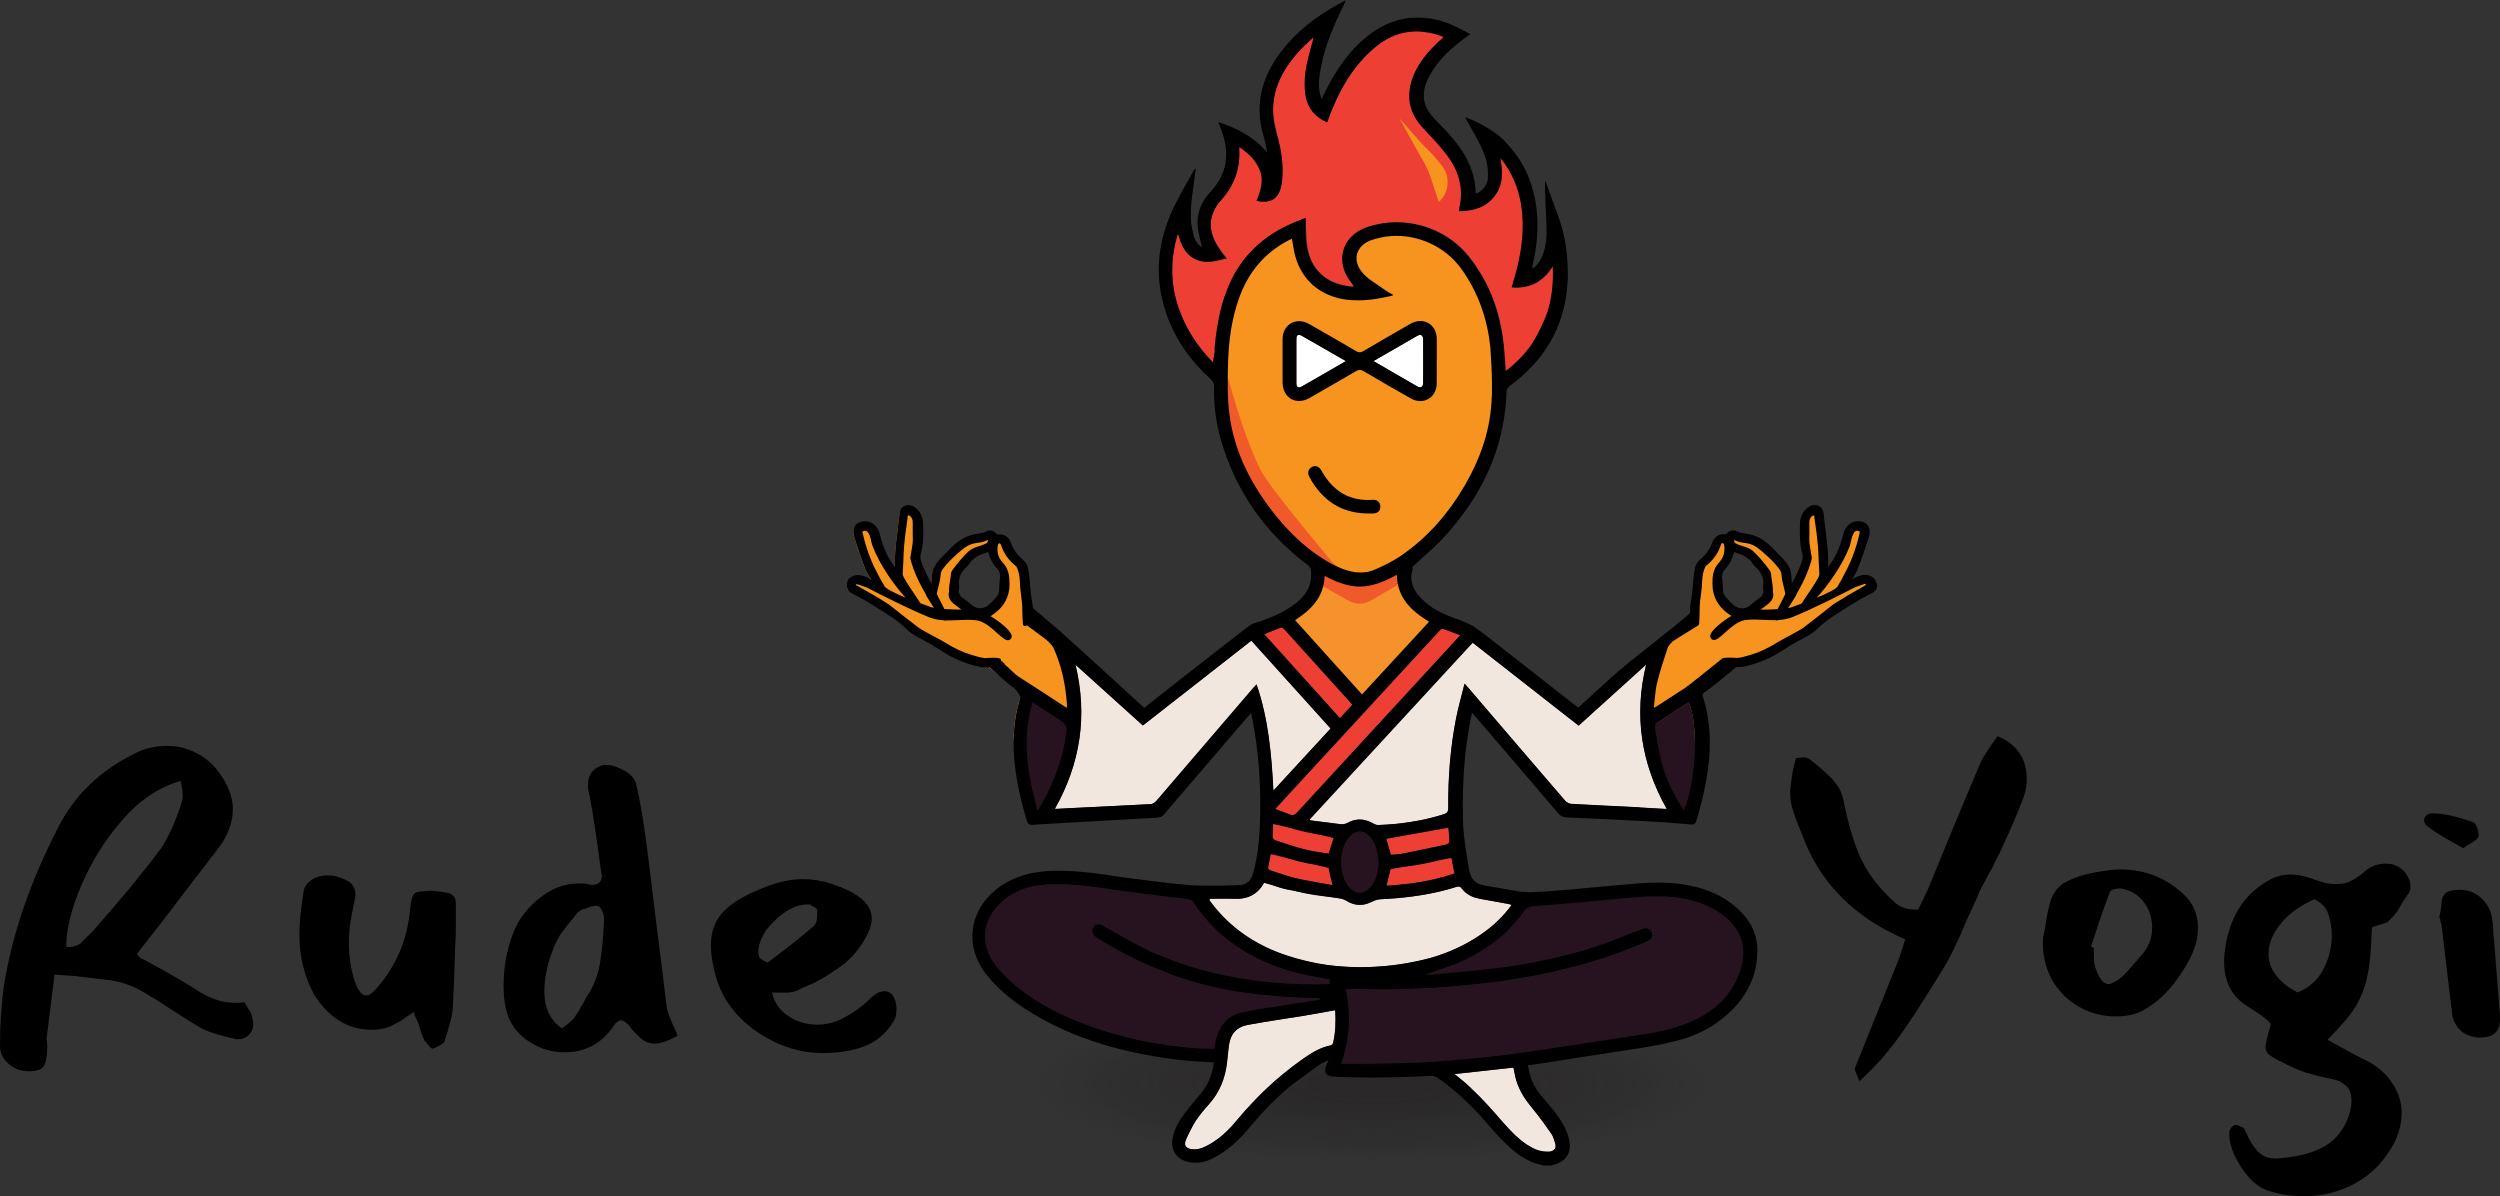 <svg viewBox="0 0 343.53 164.37" xmlns:xlink="http://www.w3.org/1999/xlink" xmlns="http://www.w3.org/2000/svg" id="Layer_1"><rect x="0" y="0" width="343.53" height="164.37" fill="#333333" stroke="none"/><defs><style>.cls-1{opacity:.9;}.cls-2,.cls-3,.cls-4,.cls-5,.cls-6,.cls-7,.cls-8,.cls-9,.cls-10{stroke-width:0px;}.cls-3{fill:#f05a2b;}.cls-4{fill:url(#radial-gradient);opacity:.63;}.cls-5{fill:#271320;}.cls-6{fill:#fff;}.cls-7{fill:#ee3f34;}.cls-8{fill:#f79420;}.cls-9{fill:#f2e7df;}.cls-10{fill:#f6922b;}</style><radialGradient gradientUnits="userSpaceOnUse" gradientTransform="translate(0 114.82) scale(1 .23)" r="47.41" fy="148.19" fx="188.57" cy="148.19" cx="188.57" id="radial-gradient"><stop stop-color="#231f20" offset="0"></stop><stop stop-opacity=".85" stop-color="#231f20" offset=".33"></stop><stop stop-opacity=".43" stop-color="#231f20" offset=".72"></stop><stop stop-opacity="0" stop-color="#231f20" offset="1"></stop></radialGradient></defs><g class="cls-1"><ellipse ry="11.18" rx="49.22" cy="148.19" cx="188.57" class="cls-4"></ellipse></g><path d="m116.82,81.31c.92.5,1.85.97,2.73,1.53,1.68,1.06,3.43,2.03,4.87,3.43.75.74,1.69,1.19,2.61,1.68.79.41,1.54.89,2.28,1.37,1.39.91,2.9,1.55,4.48,1.99.49.14.97.2,1.44.2l.48.03c1.7,1.41,3.55,2.94,4.02,3.18.36.18.59.73.47,1.11-.61,1.88-.89,3.79-.92,5.77h7.53l-.27-13.25c-1.76-1.27-3.56-2.55-4.96-3.63-.05-.04-.1-.08-.15-.11.06-.6.04-1.21-.08-1.83-.32-1.53-.24-3.11-.57-4.64-.08-.36-.24-.65-.51-.89-.81-.71-1.49-1.49-1.84-2.54-.22-.65-.72-1.05-1.48-.97-.23.02-.37-.09-.51-.24-.29-.31-.71-.39-1.01-.23-.59.31-1.23.32-1.84.45-1.45.31-2.47,1.22-3.43,2.24-.64.67-1.34,1.28-1.8,2.11-.36.65-.29,1.39-.38,2.09-.03.18.05.44-.19.49-.2.04-.25-.22-.33-.36-.53-.98-1.03-1.98-1.37-3.05-.15-.46-.1-.97.01-1.44.29-1.28.3-2.58.24-3.87-.03-.83-.38-1.53-1.09-2.01-.7-.47-1.55-.15-1.64.66-.21,2.01-.55,4.02-.64,6.04,0,.43,0,.85,0,1.28,0,.17.03.38-.19.44-.2.06-.23-.16-.32-.27-1.08-1.38-1.68-2.98-2.11-4.65-.23-.92-.96-1.52-1.87-1.48-.98.05-1.46.79-1.12,1.83.49,1.54.96,3.09,1.61,4.57.12.28.31.54.44.82.09.18.26.4.08.59s-.38,0-.58-.08c-.61-.23-1.19-.52-1.88-.22-.38.17-.62.38-.65.79-.04.43.01.81.44,1.05h0Zm20.27-3.02c.35.34.51.81.44,1.33-.06.53-.11,1.08-.11,1.61,0,.57-.25.98-.61,1.39-.31.35-.63.68-.98.98-.7.59-1.75.64-2.46.08-.38-.29-.72-.66-1.12-.91-.7-.43-1.08-.98-.84-1.83-.21-1.23.21-2.23,1.14-3.03.1-.09.2-.19.27-.31.58-.96,1.51-1.38,2.53-1.66.31-.09.48-.05.59.31.24.75.57,1.46,1.15,2.04h0Z" class="cls-8"></path><path d="m257.55,80.26c-.04-.41-.27-.62-.65-.79-.69-.3-1.28,0-1.88.22-.2.08-.39.26-.58.08s-.01-.4.08-.59c.13-.28.32-.53.44-.82.65-1.48,1.12-3.03,1.61-4.57.33-1.04-.15-1.78-1.12-1.83-.91-.05-1.64.56-1.87,1.48-.43,1.68-1.02,3.27-2.11,4.65-.09.12-.12.33-.32.27-.21-.06-.18-.28-.19-.44,0-.43,0-.85,0-1.28-.09-2.02-.43-4.03-.64-6.04-.08-.81-.94-1.13-1.64-.66-.71.48-1.06,1.18-1.09,2.01-.06,1.29-.05,2.59.24,3.87.11.47.16.98.01,1.44-.35,1.06-.85,2.06-1.37,3.05-.08.14-.13.39-.33.36-.25-.04-.17-.31-.19-.49-.09-.7-.02-1.44-.38-2.09-.46-.83-1.16-1.44-1.8-2.11-.97-1.02-1.98-1.92-3.43-2.24-.61-.13-1.25-.15-1.84-.45-.31-.16-.72-.08-1.01.23-.13.14-.28.26-.51.24-.75-.08-1.26.32-1.48.97-.35,1.05-1.03,1.84-1.84,2.54-.27.23-.43.52-.51.89-.34,1.53-.25,3.11-.57,4.64-.13.62-.15,1.23-.08,1.83-.05.04-.1.07-.15.11-1.4,1.08-3.19,2.36-4.96,3.63l-.37,13.25h7.78c-.04-1.98-.31-3.91-.92-5.79-.12-.37-.03-.9.32-1.09.47-.24,2.33-1.77,4.02-3.18l.48-.03c.47,0,.94-.07,1.44-.2,1.58-.44,3.1-1.08,4.48-1.99.74-.49,1.49-.96,2.28-1.37.92-.48,1.86-.94,2.61-1.68,1.44-1.41,3.19-2.37,4.87-3.43.88-.56,1.81-1.02,2.73-1.53.43-.24.48-.62.44-1.05h0Zm-19.56-4.02c.11-.36.28-.4.59-.31,1.02.29,1.95.71,2.53,1.66.07.12.17.22.27.31.93.81,1.34,1.81,1.14,3.03.24.85-.14,1.4-.84,1.83-.41.25-.74.62-1.12.91-.72.55-1.77.5-2.46-.08-.36-.3-.67-.63-.98-.98-.36-.4-.61-.82-.61-1.39,0-.54-.04-1.08-.11-1.61-.07-.52.1-.99.44-1.33.58-.58.91-1.29,1.15-2.04h0Z" class="cls-8"></path><path d="m205.07,49.19c-.22-4.73-1.56-8.76-4.09-12.31-2.84-3.99-8.19-5.69-12.73-4.03-.95.35-1.63.99-1.91,1.8-.28.81-.14,1.71.39,2.56l.03.04c.18.28.38.6.66.81.77.56,1.57,1.11,2.34,1.63l.78.53c.14.09.28.18.44.28-1.73.41-3.75.75-5.86.49-3.68-.44-6.25-2.73-7.05-6.27-.09-.42-.16-.85-.24-1.3-.04-.23-.07-.46-.12-.69l-.02-.09-.16-.08-.29.14c-.13.07-.25.12-.38.19-3.23,1.73-5.51,4.38-6.77,7.9-1.2,3.34-1.49,6.85-1.61,9.85-.1,2.51-.12,5.46.59,8.34,1.38,5.6,4.32,10.62,8.75,14.9,2.29,2.21,4.45,3.66,6.79,4.56.78.3,1.53.45,2.27.45s1.47-.16,2.17-.47c1.29-.58,2.35-1.1,3.33-1.76,3.65-2.45,6.62-5.7,9.07-9.93,2.22-3.83,3.42-7.55,3.65-11.36.13-2.08.06-4.2-.04-6.18Zm-7.83,1.41c0,.7,0,1.43,0,2.14-.02.85-.41,1.55-1.07,1.93-.66.38-1.47.35-2.22-.08-2.62-1.48-4.61-2.64-6.48-3.75-.23-.14-.43-.2-.62-.2-.22,0-.43.08-.65.21-1.59.93-3.21,1.87-4.79,2.77l-1.54.89c-.83.48-1.7.53-2.37.14-.68-.39-1.07-1.16-1.07-2.12-.01-2.1,0-4.17,0-5.93,0-.9.39-1.64,1.06-2.03.67-.39,1.51-.36,2.3.09,1.88,1.07,3.86,2.21,6.43,3.72.45.26.79.27,1.22.01,1.7-1.01,3.45-2.01,5.14-2.98l1.3-.74c.79-.45,1.63-.5,2.31-.11.67.38,1.06,1.11,1.07,2.01,0,.67,0,1.34,0,2.01v1.01c0,.33,0,.66,0,1Zm-9.07,19.78c-.07,0-.14,0-.2,0h-.08c-3.43-.06-6.06-1.71-7.8-4.91-.14-.26-.18-.51-.11-.72.06-.18.19-.33.38-.42.43-.21.8-.05,1.1.47,1.64,2.92,4.06,4.29,7.2,4.06.25-.02.46.04.6.17.14.12.22.3.23.51.03.49-.21.77-.71.82-.19.02-.39.02-.6.01Z" class="cls-8"></path><path d="m161.86,32.01c.47,1.69,1.08,3.12,2.76,3.73,1.32.48,2.57.08,3.91-.25-.32-.41-.6-.75-.85-1.11-1-1.44-1.62-3-1.14-4.77.17-.64.5-1.32.95-1.79,2.02-2.12,3.01-4.59,2.77-7.67,1.33.85,2.33,1.83,2.89,3.22.58,1.47.09,2.85-.44,4.21,1.96.4,3.07-.35,3.4-2.27.35-2.05-.02-4.06-.43-6.05-.21-1-.51-2-.65-3.01-.37-2.47.34-4.71,1.62-6.79.98-1.59,2.22-2.97,3.64-4.18.07-.06.16-.11.28-.19-.31,1.16-.63,2.26-.88,3.37-.34,1.52-.49,3.06-.24,4.62.29,1.77,1.3,2.94,2.94,3.68.2-.53.38-1.06.59-1.57,1.4-3.37,3.2-6.48,6.09-8.81,2.67-2.15,5.65-2.71,8.91-1.55.08.03.15.05.23.08.04.01.06.05.2.16-.59.55-1.19,1.06-1.72,1.65-1.28,1.4-2.34,2.93-2.79,4.82-.54,2.29.09,4.24,1.68,5.95,1.18,1.26,2.39,2.52,3.42,3.91,1.57,2.11,2.22,4.5,1.6,7.13-.03.12-.02.24-.03.43,1.94-.01,3.65-.5,4.86-2.09,1.22-1.61,1.09-3.42.72-5.32.13.15.27.3.38.46,1.88,2.49,2.7,5.32,2.78,8.41.07,2.83-.47,5.57-1.3,8.26-.08.25-.14.49-.21.77,2.52.21,4.34-.8,5.63-2.91.15,2.79-.24,5.47-1.36,8.03-1.12,2.57-2.84,4.66-5.14,6.44-.07-.94-.12-1.78-.19-2.63-.37-4.9-1.85-9.4-4.98-13.26-3.27-4.02-8.94-5.6-13.85-3.93-3.4,1.16-4.44,4.63-2.24,7.48.16.21.33.4.46.77-.69-.13-1.39-.2-2.05-.39-2.66-.78-4.07-2.65-4.44-5.32-.17-1.23-.15-2.49-.22-3.79-.51.2-1.04.41-1.57.63-5.13,2.14-8.39,5.92-9.84,11.27-.64,2.36-.97,4.77-1.11,7.21-.01.26-.04.51-.07.92-2.32-2.36-4.01-4.93-4.98-7.94-1.05-3.28-1.03-6.57.03-10h0Z" class="cls-7"></path><path d="m195.65,134c2-.76,3.88-1.36,5.66-2.17,3.4-1.56,6.25-3.82,8.35-6.96.1-.15.33-.29.52-.3,4.32-.4,8.64-.79,12.95-1.15,2.98-.25,5.96-.5,8.91.19,1.62.38,3.14,1,4.51,1.98,2.78,2,3.65,4.6,2.55,7.85-1.16,3.46-3.66,5.61-6.92,7-2.49,1.06-5.13,1.52-7.78,1.94-4.98.79-9.95,1.59-14.94,2.25-4.06.53-8.13.96-12.21,1.25-3.68.26-7.37.26-11.06.36-.62.02-1.24-.05-1.93-.09,1.24-3.39,1.35-6.79.65-10.24.77,0,1.51-.02,2.25,0,5.9.16,11.78-.17,17.63-.9,6.2-.77,12.27-2.06,18.14-4.25,1.15-.43,2.28-.92,3.41-1.4.68-.29.9-.78.65-1.33-.23-.49-.76-.65-1.4-.35-3.02,1.37-6.14,2.44-9.34,3.28-4.57,1.2-9.21,2.02-13.91,2.48-2.18.22-4.37.38-6.7.58h0Z" class="cls-5"></path><path d="m182.75,134.63c.02.2.04.41.06.62-1.33,0-2.63.03-3.94,0-7-.2-13.8-1.38-20.21-4.29-2.38-1.08-4.63-2.44-6.93-3.7-.66-.36-1.09-.35-1.42.13-.33.48-.17,1.06.41,1.43,5.66,3.59,11.76,6.07,18.38,7.27,4.08.74,8.2,1.04,12.34,1.09.08,0,.16.01.25.12-1.21.2-2.43.4-3.65.6-2.41.39-4.82.76-7.21,1.18-2.55.45-3.65,2.65-3.84,4.41-.02.2-.07.39-.13.75-2.32-.23-4.62-.34-6.88-.69-4.84-.75-9.54-2-13.99-4.1-3.1-1.46-5.98-3.27-8.34-5.8-1.13-1.21-2.06-2.54-2.26-4.24-.27-2.22.64-3.97,2.21-5.43,1.98-1.84,4.42-2.39,7.03-2.45,3.25-.08,6.43.47,9.62.92,3.05.43,6.12.76,9.18,1.15.19.03.43.13.52.28,3.42,5.31,8.42,8.32,14.41,9.87,1.42.37,2.88.58,4.39.88h0Z" class="cls-5"></path><path d="m226.19,91.28c-3.09,2.79-6.18,5.59-9.29,8.4-4.86-3.81-9.7-7.59-14.57-11.4-7.48,8.11-14.91,16.17-22.34,24.23l.03.2c1.53.2,3.06.4,4.59.58.15.02.34-.11.49-.19,1.2-.68,2.37-.65,3.55.05.2.12.44.25.66.24,3.07-.13,6.09-.55,9.04-1.48.48-.15.65-.35.65-.87-.03-4.16.28-8.3,1.09-12.39.31-1.53.74-3.03,1.15-4.7.29.33.45.51.6.69,4.39,5.13,8.78,10.27,13.2,15.38.21.25.63.45.96.47,3.34.19,6.69.34,10.03.5.96.05,1.92.1,3,.16-3.54-6.3-4.54-12.87-2.83-19.88h0Z" class="cls-9"></path><path d="m171.95,88.02c-4.99,3.91-9.93,7.77-14.9,11.66-3.11-2.8-6.21-5.6-9.31-8.4,1.73,7.02.72,13.59-2.8,19.86.21,0,.31,0,.41,0,4.25-.21,8.5-.41,12.75-.64.28-.01.61-.22.8-.44,4.45-5.17,8.88-10.35,13.31-15.52.13-.15.27-.29.45-.48,1.61,4.73,2.05,9.58,2.3,14.6,2.7-2.93,5.28-5.72,7.89-8.56-3.65-4.05-7.27-8.06-10.9-12.08h0Z" class="cls-9"></path><path d="m207.72,124.35c-1.24,1.69-2.7,3.04-4.37,4.16-3.43,2.32-7.27,3.52-11.34,4.06-4.4.58-8.77.46-13.09-.61-4.74-1.18-8.85-3.43-12.03-7.22-.28-.33-.53-.69-.79-1.04.02-.07.04-.13.06-.19,1.12,0,2.24-.04,3.36,0,2.12.09,3.22-.66,4.17-2.24,1.09.33,2.16.77,3.27.99,2.37.46,4.76.81,7.14,1.21.27.05.55.12.77.26,1.27.8,2.53.84,3.82.06.23-.13.52-.2.79-.21,3.6-.15,7.15-.62,10.59-1.71.35-.11.53-.08.76.22.59.77,1.4,1.2,2.35,1.37,1.37.25,2.74.49,4.1.75.12.02.23.07.44.12h0Z" class="cls-9"></path><path d="m187.14,95.44c-3.07-3.41-6.12-6.79-9.21-10.21,2.21-1.47,3.99-3.18,4.04-6.11,1.62.81,3.21,1.52,4.99,1.48,1.77-.04,3.37-.73,4.99-1.62.04,3.16,1.97,4.95,4.42,6.45-3.08,3.34-6.13,6.65-9.23,10.01h0Z" class="cls-10"></path><path d="m186.96,95.9v-.4l-9.3-10.31.18-.12c2.03-1.35,3.91-3,3.96-5.96v-.29s.26.13.26.13c1.58.79,3.14,1.51,4.9,1.46,1.82-.04,3.43-.79,4.9-1.6l.27-.14v.3c.04,3.22,2.11,4.93,4.34,6.3l.19.12-9.69,10.51Zm-8.75-10.64l8.93,9.91,8.94-9.7c-2.08-1.3-4.15-3.06-4.31-6.19-1.44.77-3.02,1.46-4.81,1.5-1.74.04-3.34-.63-4.82-1.37-.16,2.86-1.96,4.51-3.94,5.85Z" class="cls-8"></path><path d="m183.46,138.81c.11,1.52.06,3.02-.28,4.5-.03.14-.2.32-.34.35-1.54.28-2.78,1.12-4.02,2-3.37,2.37-6.31,5.2-8.94,8.36-1.15,1.38-2.45,2.62-4.09,3.44-.71.36-1.44.64-2.26.41-.59-.16-.9-.52-.67-1.06.45-1.04.97-2.06,1.57-3.03.43-.7.99-1.32,1.56-1.93,1.58-1.69,2.36-3.72,2.6-5.98.08-.72.15-1.44.24-2.16.23-1.66,1.04-2.6,2.69-2.9,2.51-.45,5.05-.81,7.57-1.23,1.45-.24,2.89-.51,4.37-.77h0Z" class="cls-9"></path><path d="m198.11,86.33c.86.32,1.67.63,2.56.96-.92,1-1.8,1.96-2.67,2.91-6.6,7.16-13.2,14.32-19.79,21.49-.29.31-.54.4-.93.25-.65-.25-1.31-.48-2.07-.76,7.68-8.33,15.29-16.58,22.9-24.84h0Z" class="cls-7"></path><path d="m199.84,147.59c2.78-.31,5.44-.6,8.13-.89.09.45.17.86.26,1.27.35,1.48,1.08,2.76,2.04,3.94.98,1.2,1.92,2.44,2.81,3.7.31.43.47.98.63,1.5.19.65-.06.98-.71,1.14-.73.19-1.41,0-2.05-.31-1.67-.8-2.98-2.04-4.18-3.43-1.87-2.17-3.75-4.33-5.99-6.14-.28-.23-.56-.45-.95-.77h0Z" class="cls-9"></path><path d="m231.37,111.35c-1.81-2.87-3.09-5.87-3.69-9.13-.14-.75-.22-1.51-.3-2.28-.02-.17.04-.44.16-.52,1.49-1,2.99-1.96,4.5-2.94,1.39,2.98,1.04,10.94-.67,14.86h0Z" class="cls-5"></path><path d="m142.59,111.24c2.03-2.87,3.45-5.87,4.12-9.13.15-.75.25-1.51.34-2.28.02-.17-.05-.44-.19-.52-1.66-1-3.34-1.96-5.03-2.94-1.56,2.98-1.16,10.94.75,14.86h0Z" class="cls-5"></path><path d="m173.71,87.15c.79-.32,1.48-.6,2.18-.85.15-.05.43-.03.52.07,3.14,3.46,6.27,6.94,9.44,10.47-.57.62-1.12,1.22-1.72,1.88-3.47-3.85-6.92-7.68-10.42-11.55h0Z" class="cls-7"></path><path d="m189.41,118.9c-.04.94-.3,2.17-1.24,3.14-.86.89-1.91.86-2.74-.04-1.55-1.7-1.58-5.25-.05-6.96.89-1,1.95-1.01,2.87-.03.74.8,1.17,2.08,1.16,3.89h0Z" class="cls-5"></path><path d="m199.43,117.72c.15.78.29,1.5.45,2.31-3.05,1.03-6.17,1.5-9.36,1.68.17-.76.32-1.47.51-2.16.03-.12.2-.27.31-.28,2.74-.23,5.43-.7,8.09-1.54Z" class="cls-7"></path><path d="m183.13,121.65c-1.8-.34-3.53-.62-5.23-1.01-1.12-.26-2.19-.69-3.28-1.02-.33-.11-.43-.29-.35-.63.13-.58.22-1.17.33-1.74,1.43.4,2.81.84,4.21,1.17,1.08.26,2.18.42,3.27.59.38.06.53.18.59.59.08.63.28,1.25.47,2.06h0Z" class="cls-7"></path><path d="m191.1,117.47c-.25-.85-.46-1.57-.64-2.21,2.82-.51,5.66-1.01,8.58-1.53.05.56.13,1.26.14,1.98,0,.12-.28.31-.47.35-2,.43-4.01.86-6.02,1.25-.53.11-1.07.11-1.59.16h0Z" class="cls-7"></path><path d="m183.27,115.13c-.2.64-.44,1.38-.68,2.16-2.56-.32-5.06-.87-7.45-1.86-.14-.06-.31-.27-.31-.41,0-.64.06-1.28.1-1.83,2.78.65,5.55,1.3,8.35,1.96h0Z" class="cls-7"></path><path d="m178.13,46.53c-.01,2.06-.01,4.11,0,6.17,0,.5.29.67.73.42,2-1.13,3.98-2.29,6.08-3.5-2.1-1.21-4.09-2.36-6.08-3.49-.45-.25-.72-.1-.73.4Z" class="cls-6"></path><path d="m194.76,46.13c-1.98,1.13-3.94,2.27-6.04,3.48h0c.15.09.2.12.25.15,1.92,1.11,3.83,2.23,5.76,3.33.5.29.82.1.82-.49.02-2,.01-3.99,0-5.99,0-.55-.33-.74-.8-.47Z" class="cls-6"></path><g id="_צל_פנים"><path d="m167.82,55.56c.19-.86.21-6.57.72-4.48.16.65,2.1,8.25,4.62,13.38,1.33,2.71,10.82,13.84,10.82,13.84-4.66-1.64-18.1-13.88-16.16-22.74h0Z" class="cls-3"></path></g><g id="_צל_סנטר"><path d="m185.35,82.57l-3.93-2.21c-.37-.21-.5-.67-.29-1.04v-.02c.2-.33.37-1.52.96-.33l4.65,1.53c.4.19-.17.05,0,0l4.64-1.51c1.37-1.56.76-.01.96.32v.02c.22.36.1.83-.27,1.04l-3.75,2.18c-.92.53-2.05.54-2.97.02Z" class="cls-3"></path></g><path d="m195.17,21.46l-2.86-5.18,2.84,3.21c.24.27.5.53.76.78.39.38.77.77,1.13,1.18,1.36,1.56,1.91,2.28,1.88,3.64h0c0,1.02-.44,2-1.21,2.67h0l-1.1-3.31c-.35-1.04-.82-2.03-1.41-2.95h0s-.02-.03-.03-.04h0Z" class="cls-8"></path><path d="m197.42,49.61c0,1.05.02,2.1,0,3.14-.05,1.93-1.88,2.96-3.56,2-2.17-1.23-4.34-2.48-6.49-3.75-.41-.24-.69-.21-1.08.02-2.1,1.24-4.22,2.45-6.33,3.66-1.86,1.07-3.7.01-3.72-2.14-.01-1.98-.01-3.95,0-5.93,0-2.03,1.86-3.1,3.63-2.1,2.16,1.22,4.3,2.46,6.44,3.72.37.22.64.25,1.03.01,2.13-1.26,4.29-2.49,6.44-3.73,1.77-1.02,3.62.01,3.65,2.05.01,1.01,0,2.02,0,3.02h0Zm-8.69.01c.15.08.2.11.25.14,1.92,1.11,3.83,2.23,5.76,3.33.5.29.82.1.82-.49.02-2,.01-3.99,0-5.99,0-.55-.33-.74-.8-.47-1.98,1.13-3.94,2.27-6.04,3.48h0Zm-3.78,0c-2.1-1.21-4.09-2.36-6.08-3.49-.45-.25-.72-.1-.73.4-.01,2.06-.01,4.11,0,6.17,0,.5.29.67.73.42,2-1.13,3.98-2.29,6.08-3.5h0Z" class="cls-2"></path><path d="m187.89,70.56c-3.66-.06-6.24-1.85-7.96-5-.32-.59-.16-1.14.35-1.4.52-.26.99-.07,1.33.55,1.54,2.75,3.8,4.2,7.03,3.97.6-.04,1,.32,1.03.86.04.58-.27.95-.88,1.01-.3.03-.6,0-.9,0h0Z" class="cls-2"></path><path d="m163.23,24.72s.04-.07.06-.1c-.16.27-.17.3-.06.1Z" class="cls-2"></path><path d="m257.8,80.15c-.05-.59-.46-.85-.81-1.01-.71-.31-1.33-.07-1.88.14l-.2.08c-.09.03-.18.1-.29.18-.04.03-.11.07-.17.12.05-.08.11-.17.15-.23.06-.09.11-.17.14-.22.06-.12.13-.24.19-.35.09-.15.18-.31.25-.48.59-1.36,1.04-2.79,1.48-4.17l.14-.43c.19-.6.15-1.15-.13-1.55-.25-.37-.69-.59-1.22-.61-1.02-.05-1.87.62-2.13,1.67-.5,1.98-1.14,3.38-2.06,4.56-.02.02-.03.04-.05.07,0,0,0,0,0-.01v-.07c0-.32,0-.64,0-.96v-.32c-.06-1.35-.23-2.71-.4-4.03-.08-.67-.17-1.35-.24-2.02-.05-.45-.29-.82-.68-1-.42-.2-.93-.14-1.35.15-.75.51-1.17,1.27-1.2,2.21-.06,1.32-.06,2.75.31,4.18.09.34.07.71-.04,1.06-.34,1.05-.85,2.07-1.35,3-.01.02-.02.04-.03.07,0-.04,0-.07,0-.11-.03-.19-.04-.38-.05-.57-.04-.53-.07-1.08-.36-1.61-.38-.69-.92-1.23-1.44-1.75-.14-.14-.27-.27-.4-.41-.89-.94-1.97-1.97-3.57-2.31-.18-.04-.36-.07-.54-.1-.44-.07-.85-.13-1.23-.33-.42-.22-.96-.1-1.32.28-.12.12-.19.16-.29.15-.82-.09-1.48.34-1.75,1.15-.29.87-.84,1.62-1.77,2.43-.3.27-.5.6-.59,1.02-.18.8-.24,1.62-.3,2.41-.06.74-.12,1.5-.27,2.24-.11.52-.13,1.06-.1,1.6,0-.01,0-.02-.01-.03-2.66,2.38-8.21,6.46-10.85,8.87-1.5,1.37-3,2.73-4.51,4.11h0c-.13-.1-.24-.17-.35-.25-4.02-3.14-8.05-6.27-12.06-9.44-.5-.4-1.01-.78-1.53-1.13,0,0,0,0,0,0-.06-.05-.12-.09-.18-.14-.3-.23-.65-.41-1.01-.56,0,0,0,0,0,0-.53-.27-1.08-.5-1.67-.68-.02,0-.03-.01-.05-.01-.63-.24-1.26-.48-1.87-.77-.47-.23-.92-.47-1.35-.75,0,0,0,0,0,0-.53-.36-1.02-.77-1.49-1.24-.65-.66-1.14-1.39-1.31-2.2-.03-.14-.04-.27-.06-.41-.04-.44,0-.9.17-1.4.03-.11-.04-.25-.07-.28,0,0,0,0,0,0,0,0,0,0,0-.01h0c.54-.52,1.08-1.01,1.62-1.5.05-.05.1-.09.15-.14,1.48-1.26,2.88-2.7,4.14-4.28.07-.08.14-.16.21-.25.05-.07.1-.13.15-.2,4.1-5.16,6.5-11.06,6.7-17.85,0-.23.21-.49.4-.65.03-.03.06-.05.09-.08.03-.02.05-.05.08-.07,1.12-.82,2.15-1.74,3.07-2.75.07-.07.14-.14.21-.21.04-.05.08-.1.12-.15.13-.15.25-.29.37-.44.3-.36.58-.73.84-1.1.06-.09.12-.18.18-.27,1.91-2.83,2.83-5.91,3.02-9.18.01-.21.02-.41.03-.61,0-.19.01-.39.01-.58,0-.23,0-.47-.01-.7-.03-1.18-.15-2.38-.34-3.6-.41-2.57-1.49-4.92-2.33-7.36-.13-.39-.28-.78-.43-1.16v.13s0,0,0,0c0,0,0,0,0,0-.01-.02-.02-.05-.03-.07,0,1.98.11,3.93.2,5.88.07,1.56.02,3.11-.63,4.57-.05.12-.11.24-.18.36-.02.04-.05.08-.07.11-.13.19-.26.38-.41.57-.03.03-.05.07-.09.1-.16.17-.34.32-.55.46,0,0,0,0,0,0-.01,0-.03-.02-.04-.03.02-.12.04-.24.06-.35.45-2,.72-4.01.67-6.06-.1-3.61-1.08-6.86-3.22-9.63-.02-.03-.04-.05-.06-.08,0-.01-.02-.02-.03-.03-.24-.3-.49-.59-.75-.88-.06-.07-.13-.14-.19-.21-.14-.14-.26-.29-.4-.43-.82-.8-1.74-1.42-2.72-1.94-.01,0-.02-.01-.03-.02-.03-.01-.06-.03-.09-.05-.73-.41-1.5-.76-2.3-1.07-.02,0-.06.04-.11.07.53.94,1.09,1.89,1.6,2.84.55,1,1.04,2.03,1.32,3.13,0,.01,0,.03,0,.04.17.77.22,1.59.17,2.37,0,.02,0,.04,0,.06-.16.77-.59,1.38-1.29,1.8,0,0-.02,0-.02.01-.12.05-.24.09-.36.12-.05-2.69-1.1-5.02-2.76-7.08-.08-.1-.16-.2-.25-.3-.03-.04-.07-.08-.1-.12,0,0-.01-.01-.02-.02-.66-.82-1.39-1.59-2.15-2.34,0,0,0,0,0,0-.12-.13-.24-.26-.37-.39-.64-.69-1.18-1.42-1.39-2.36-.34-1.59.27-2.94,1.08-4.22,1.09-1.73,2.55-3.11,4.19-4.31.2-.15.4-.3.61-.46.06-.04.12-.09.18-.13.06-.04.12-.09.18-.13h0s.04-.03.05-.04c-.56-.29-1.02-.53-1.48-.78-2.11-1.12-4.24-1.6-6.3-1.47-.15,0-.29.01-.44.02-.12.01-.24.03-.36.04-2.04.26-4,1.16-5.87,2.73-2.22,1.86-3.82,4.19-5.15,6.73-.26.51-.52,1.03-.82,1.64-.07-.2-.13-.32-.16-.45-.37-1.34-.18-2.69.09-4.01.57-2.91,1.71-5.62,3.02-8.26.12-.24.22-.48.38-.83-.01,0-.02.01-.03.02,0,0,0,0,0,0,0,0,0,0,0,0,0,0,0-.01,0-.02-3.12,1.59-5.84,3.49-8.05,6.04-3.21,3.71-4.69,7.85-3.19,12.74.21.68.29,1.39.44,2.09-.02-.03-.05-.06-.08-.09-.08-.1-.17-.2-.26-.29,0,0,0,0,0,0,0,0,0,0,0,0,0,0,0,0,0,0-1.73-1.85-3.88-2.95-6.31-3.75,0,0,0,0,0,.01,0,0,0,0,0,0-.01,0-.03-.01-.04-.01.18.49.33.89.48,1.28,1.13,3.12.69,5.92-1.64,8.38-1.33,1.41-1.91,3.12-1.64,5.06.12.81.36,1.6.55,2.42,0,0,0,0,0,0-.62-.32-.92-.86-1.12-1.47,0-.01,0-.03-.01-.04-.14-.57-.27-1.14-.35-1.72,0-.03,0-.06-.01-.08-.05-.58-.06-1.17-.04-1.75,0-.08,0-.17.01-.25.03-.51.08-1.02.15-1.53,0-.04,0-.07.01-.11.01-.12.03-.24.05-.36.16-1.14.3-2.29.45-3.44-.01,0-.03.01-.04.01,0,0,0,0,0,0,0,0,0,0,0,0,0-.03,0-.05.01-.08-.02.04-.04.07-.07.11,0,0,0,0,0,.01-.09.05-.14.12-.18.19-.2.38-.41.76-.62,1.14-.02.03-.04.07-.06.1-.03.05-.04.07-.06.1-.67,1.15-1.3,2.3-1.88,3.48-2.01,4.11-2.76,8.41-1.7,12.92,1.02,4.36,3.37,7.94,6.65,10.94.35.32.47.62.46,1.08-.05,2.45.26,4.87.94,7.23,2.04,7.08,6.07,12.8,11.94,17.23.33.25.43.51.46.9.15,1.88-.68,3.27-2.11,4.37-1.41,1.08-2.98,1.81-4.63,2.38-.17.06-.34.11-.51.17-.13.04-.25.08-.38.12-.08.03-.17.05-.25.09-.24.09-.47.2-.66.35-3.19,2.46-6.37,4.95-9.55,7.43-1.62,1.26-3.22,2.53-4.84,3.81,0,0,0,0,0,0-.13-.12-.21-.19-.3-.27-3.92-3.58-7.81-7.17-11.77-10.71h-.01s0,.01,0,.01c-.03-.03-2.29-1.96-3.21-2.74-.02-.29-.05-.57-.11-.85-.15-.73-.21-1.5-.27-2.24-.06-.79-.13-1.61-.3-2.41-.09-.42-.29-.76-.59-1.03-.93-.81-1.47-1.56-1.76-2.43-.27-.81-.93-1.24-1.74-1.14-.1,0-.18-.03-.29-.16-.36-.38-.9-.5-1.32-.28-.38.2-.8.27-1.23.33-.18.03-.36.06-.54.1-1.59.34-2.68,1.37-3.57,2.31-.13.14-.27.28-.4.41-.52.52-1.06,1.06-1.44,1.75-.29.52-.32,1.07-.36,1.6-.01.19-.03.39-.05.57,0,.03,0,.07,0,.11-.01-.02-.02-.05-.03-.07-.5-.94-1.01-1.95-1.36-3-.12-.35-.13-.72-.04-1.06.37-1.43.37-2.86.31-4.18-.04-.94-.45-1.71-1.2-2.21-.43-.29-.93-.35-1.35-.15-.39.18-.64.54-.68,1-.07.68-.16,1.35-.24,2.02-.17,1.32-.34,2.68-.4,4.04v.32c0,.32,0,.64,0,.95v.07s0,0,0,.01c-.01-.03-.03-.05-.05-.07-.92-1.17-1.56-2.58-2.06-4.56-.27-1.05-1.12-1.72-2.13-1.67-.54.03-.97.24-1.23.61-.28.4-.32.95-.13,1.55l.14.44c.44,1.38.89,2.8,1.48,4.16.07.17.16.32.25.48.07.12.13.23.19.35.03.05.08.13.14.22.04.05.1.14.15.23-.06-.04-.13-.08-.17-.11-.11-.08-.21-.14-.3-.18l-.19-.07c-.55-.21-1.17-.45-1.88-.14-.35.16-.75.41-.81,1-.04.4-.02.97.58,1.3h0c.24.13.49.26.73.39.63.34,1.29.68,1.9,1.08.34.22.69.43,1.03.64,1.34.83,2.73,1.69,3.87,2.81.7.69,1.56,1.14,2.4,1.58l.27.14c.81.43,1.6.93,2.26,1.36,1.34.88,2.83,1.54,4.56,2.02.5.14,1.01.21,1.51.21h.43s.04,0,.07,0c.82.73,2.61,2.4,3.46,2.91.37.44.81,1.05.74,1.29-.58,1.87-.87,3.79-.9,5.76-.07,3.79.73,7.43,1.78,11.03.11.39.27.57.53.63,0,0,0,.01-.01.02.03,0,.05,0,.08,0,.01,0,.02,0,.03,0,.1.01.21.01.35,0,.31-.03.61-.05.91-.07.13-.01.26-.02.39-.03,5.2-.3,10.4-.6,15.6-.88.08,0,.15-.02.22-.04,0,0,.01,0,.02,0,.02,0,.03-.01.05-.01.02,0,.06,0,.08-.01.02,0,.04-.01.05-.02.03-.01.07,0,.1-.02.03,0,.05-.02.07-.03.14-.06.26-.15.35-.25.03-.04.07-.08.1-.12.05-.07.11-.13.16-.19,3.3-3.82,6.57-7.66,9.86-11.5.57-.67,1.15-1.33,1.77-2.05.01-.02.03-.03.04-.05.03-.03.07-.06.1-.09.07.32.12.55.16.79.94,4.73,1.22,9.51,1.06,14.32-.08,2.34-.32,4.67-.95,6.93-.13.47-.33.84-.61,1.1-.04.04-.08.08-.12.11-.17.13-.35.23-.54.29-.1.03-.2.05-.3.07-.04,0-.08.01-.13.02l-.7.04c-.06,0-.12,0-.18,0-.03,0-.06,0-.09,0-.68.01-1.36.04-2.05.06h-.06c-.16,0-.31,0-.47,0-1.08,0-2.15-.01-3.23-.06-.04,0-.08,0-.12-.01-3.25-.27-6.47-.73-9.7-1.15-.05,0-.1-.01-.15-.02-.02,0-.04,0-.05,0-.09-.01-.18-.02-.27-.04-2.32-.39-4.66-.69-7.02-.76-.33-.01-.66-.02-.98-.02-.13,0-.25,0-.38,0-.6,0-1.2.04-1.79.11-.07,0-.14.02-.21.02-.39.05-.78.11-1.17.18-.08.02-.17.04-.25.06-.37.08-.74.18-1.1.29-.09.03-.17.06-.26.09-.29.1-.58.21-.87.34-.08.03-.16.06-.24.09-.12.06-.25.12-.37.18-.07.04-.14.07-.21.11-.16.09-.32.18-.49.28-.39.23-.76.49-1.12.77-3.86,3.05-4.44,7.93-1.39,11.77,1.5,1.88,3.33,3.41,5.33,4.7,6.68,4.32,14.14,6.23,21.94,7.09.09,0,.18.01.27.02.06,0,.12.01.18.02.36.04.73.05,1.1.08.18.01.37.03.55.04.16,0,.32.02.48.02.46.02.91.04,1.38.07-.18,1.61-.74,3.04-1.77,4.28-.69.84-1.42,1.65-2.08,2.52-.82,1.08-1.54,2.22-1.81,3.58-.32,1.67.53,2.97,2.19,3.32.38.08.75.1,1.11.09.04,0,.08,0,.11,0,.14,0,.28-.03.42-.05.06,0,.13-.01.2-.02.09-.01.17-.03.26-.06.4-.09.78-.24,1.16-.43,2.19-1.08,3.86-2.75,5.39-4.6,1.57-1.9,3.28-3.63,5.14-5.2.09-.08.2-.15.29-.23,1.24-.97,2.52-1.88,3.8-2.8.06-.04.12-.09.19-.13.01,0,.03-.01.04-.02.28-.18.6-.32.99-.51.05-.02.1-.05.16-.07-.16.37-.25.58-.34.77-.37.85-.02,1.45.89,1.5.68.04,1.36.09,2.03.09.1,0,.2,0,.29.01,3.71.11,7.42.01,11.12-.19.06,0,.12,0,.19,0,.02,0,.05,0,.07,0,.05,0,.1.02.14.03.22.06.44.14.61.26,2.62,1.84,4.91,4.06,6.98,6.49.93,1.1,1.88,2.17,2.97,3.11.18.16.36.31.55.46.04.03.08.07.12.1.09.07.19.14.29.22.05.04.1.08.16.12.07.05.14.1.21.15.09.06.18.11.27.17.74.48,1.51.88,2.39,1.06.04.01.09.03.13.04.17.04.35.08.53.12h.97c.05-.02.11-.04.16-.07h0s.04-.01.06-.02c.4-.07.79-.21,1.14-.45.03-.02.06-.03.08-.04.46-.29.78-.71.96-1.19.04-.09.07-.19.09-.29.02-.06.03-.12.04-.19.04-.27.05-.55.01-.85,0-.01,0-.02,0-.03-.01-.12-.04-.25-.06-.37-.33-1.56-1.2-2.85-2.16-4.08-.55-.7-1.13-1.36-1.71-2.04-1.01-1.18-1.56-2.54-1.79-4.13,0,0,0,0,0,0,.05-.02.08-.03.11-.05.01,0,.02,0,.03,0,1.14-.17,2.26-.31,3.38-.49.97-.16,1.94-.31,2.91-.47.37-.06.74-.12,1.12-.18,2.66-.4,5.31-.81,7.97-1.22,1.45-.23,2.9-.49,4.31-.85.07-.02.15-.03.22-.05,2.4-.55,4.64-1.53,6.6-3.09.08-.06.17-.13.25-.2.05-.04.09-.08.14-.12.23-.19.44-.39.65-.59.16-.15.32-.3.47-.46.22-.22.43-.45.63-.68.07-.08.14-.16.2-.25,1.27-1.57,2.11-3.38,2.41-5.46,0-.01,0-.03,0-.04.05-.39.08-.79.1-1.2,0,0,0,0,0,0,0,0,0,0,0,0,0-.04,0-.09.01-.13,0-.08,0-.16,0-.24,0-.09,0-.17,0-.26h0c-.08-2.63-1.44-4.61-3.51-6.19-1.97-1.5-4.22-2.28-6.61-2.65-.28-.05-.55-.08-.83-.12-.26-.03-.51-.05-.77-.07-.19-.02-.38-.03-.57-.04-.02,0-.04,0-.05,0-.2,0-.41-.01-.61-.02-1.04-.03-2.08,0-3.13.08-.05,0-.1,0-.16.01-.24.01-.49.04-.73.06-.07,0-.14.01-.21.02-1,.08-2,.17-3,.26-3.59.32-7.19.72-10.79.87-1.58.07-3.19-.38-4.78-.62-.15-.02-.31-.05-.45-.07-.02,0-.04,0-.05,0-.24-.04-.47-.09-.7-.13h0c-.27-.05-.54-.11-.81-.16-.92-.18-1.5-.72-1.74-1.64-.05-.17-.09-.34-.13-.51-.32-1.98-.67-3.96-.8-5.95-.02-.44-.03-.88-.04-1.32-.08-4.55.2-9.07,1.1-13.54.04-.21.09-.42.16-.72.19.21.3.33.41.46,3.82,4.46,7.64,8.91,11.44,13.38.34.39.68.53,1.18.55,3.85.17,7.7.35,11.55.56,1.35.07,2.7.18,4.05.29,0,0,.01,0,.02,0,.05,0,.1,0,.15.01.37.03.75.07,1.12.1.1,0,.19.01.27,0h.02s0,0,0,0c.22,0,.4-.03.52-.28,0,0,0,0,0,0,0,0,0,0,0,0,.05-.09.1-.2.14-.34,1.05-3.59,1.85-7.22,1.8-10.99v-.04c-.04-1.98-.31-3.91-.92-5.79-.09-.3-.09-.5.09-.66.05-.04.11-.08.18-.12,0,0,.01,0,.02,0,.49-.27,2.6-2.02,4.27-3.4h.22c.5,0,1-.07,1.51-.22,1.73-.48,3.22-1.15,4.56-2.02.69-.46,1.45-.94,2.26-1.36l.27-.14c.83-.44,1.69-.89,2.4-1.58,1.14-1.11,2.51-1.96,3.84-2.78.36-.22.71-.44,1.07-.67.59-.38,1.22-.71,1.84-1.04.27-.14.53-.28.8-.43.52-.28.6-.75.59-1.13h.01s-.02-.18-.02-.18Zm-3.61-5.18c.08-.23.13-.46.18-.68.06-.28.11-.55.24-.79.02-.04.04-.08.06-.13.06-.12.11-.22.18-.29.11-.1.22-.15.35-.15.09,0,.18.02.28.07.07.03.09.08.03.38-.42,1.81-.99,3.41-1.74,4.88-.14.27-.28.55-.43.82-.12.23-.24.45-.35.67,0,.01-.04.07-.08.14-.32.51-.32.53-.33.58-.11.4-1.43,1.04-2.93,1.66,1.53-1.7,3.51-4.39,4.55-7.15Zm-7.45,6.97c.08-.25.22-.48.36-.73.05-.09.1-.18.15-.26.71-1.28,1.24-2.52,1.61-3.77.03-.1.05-.21.07-.31,0-.05.02-.1.03-.15v-.04s0-.04,0-.04c-.04-.31-.1-.62-.15-.92-.11-.64-.22-1.24-.19-1.86.03-.45.02-.9.01-1.34,0-.2,0-.39,0-.59v-.11c0-.09,0-.17,0-.24.07-.33.26-.7.59-.75.03,0,.05,0,.05,0,.04.04.05.24.06.33,0,.08,0,.15.02.21.22,1.43.37,2.61.46,3.71.04.44.07,1.22.1,1.97.03.75.06,1.45.09,1.88.03.34-1.01,1.88-1.64,2.79-.37.54-.63.93-.81,1.22-.47.17-.91.34-1.29.48-.16.06-.34.1-.55.15.5-.78,1-1.6,1-1.6Zm-8.4-7.72s.05,0,.06.01c.44.25.88.31,1.32.37.14.02.29.04.43.07.96.18,1.63.79,2.36,1.44.62.55,1.33,1.22,1.93,2.01.17.23.33.49.35.81.04.62.19,1.23.34,1.81.07.28.14.55.19.8-.01.16-.37.84-.63,1.33-.17.32-.31.6-.43.84-.76.05-1.6.06-2.34.07.24-.19.48-.37.71-.53.45-.32,1.27-.93.99-1.91.02-.57-.06-1.08-.14-1.57-.05-.31-.1-.6-.12-.89-.01-.27-.16-.48-.29-.66-.73-.98-1.42-1.78-2.12-2.44-.43-.41-.97-.58-1.49-.74-.26-.08-.5-.16-.73-.26-.23-.1-.36-.18-.41-.33-.04-.12-.02-.2.01-.23Zm-1.32,4.02c.53-.53.92-1.22,1.21-2.15.04-.13.05-.17.12-.17.03,0,.08.01.16.04h0c.86.24,1.81.62,2.38,1.55.08.13.18.25.32.37.89.78,1.24,1.69,1.05,2.8v.06s0,.06,0,.06c.19.65-.03,1.11-.72,1.54-.27.17-.5.37-.73.57-.14.12-.27.24-.42.35-.61.47-1.53.44-2.14-.08-.38-.32-.71-.68-.96-.95-.39-.43-.55-.78-.54-1.21,0-.57-.05-1.13-.11-1.65-.05-.44.07-.82.37-1.12Zm-7.03,19.59c.68-.44,1.36-.88,2.04-1.32.02.03.04.06.05.09,0,0,0,0,0,0,1.33,3.05.97,10.83-.71,14.72-1.36-2.12-2.44-4.3-3.06-6.65-.26-.98-.44-1.98-.61-2.99-.09-.56-.18-1.13-.28-1.69,0-.01,0-.03,0-.04v-.12c.02-.18.1-.38.21-.45.64-.43,1.3-.86,1.95-1.28.13-.09.27-.18.4-.26Zm-4.69,13.1c-3.14-.16-6.28-.3-9.42-.48-.27-.01-.61-.2-.79-.41-4.37-5.07-8.72-10.16-13.08-15.25-.19-.23-.39-.45-.7-.8,0,0,0,.02,0,.03,0,0,0,0,0,0-.02-.02-.04-.05-.06-.07-.41,1.67-.85,3.17-1.15,4.7-.81,4.09-1.12,8.22-1.09,12.38,0,.42-.11.63-.41.78,0,0-.01,0-.01,0-.01,0-.03.01-.04.02-.75.25-1.51.46-2.27.64-.15.04-.3.08-.45.11-.27.06-.53.11-.8.16-.94.18-1.88.32-2.83.43-.16.02-.31.03-.47.05-.09,0-.19.01-.29.02-.69.06-1.38.1-2.07.12-.22,0-.47-.1-.67-.21-.41-.24-.82-.39-1.23-.46-.06-.01-.11-.04-.17-.04-.07-.01-.13-.02-.2-.02-.55-.05-1.09.05-1.65.31-.04.02-.09.04-.13.06-.02,0-.03.02-.05.03-.01,0-.03.01-.04.02-.32.16-.73.24-1.08.2-.16-.02-.32-.04-.48-.05-.84-.1-1.68-.21-2.52-.32-.37-.05-.74-.1-1.12-.15h0s-.02-.16-.02-.16c7.52-8.16,14.91-16.18,22.36-24.25,0,0,0,0,0,0,4.86,3.8,9.69,7.59,14.55,11.39,0,0,.01-.01.02-.02h0s.01,0,.01.01c3.09-2.8,6.17-5.59,9.26-8.37-1.7,7-.71,13.56,2.83,19.85-.14,0-.27-.01-.41-.02-1.15-.07-2.24-.14-3.31-.2Zm-22.12,12.55c.14.03.28.05.41.08.11.02.23.04.34.06,0,0,.01,0,.03,0,1.11.2,2.22.4,3.33.6.12.02.23.07.44.13-.31.42-.63.81-.96,1.19-.02.03-.05.05-.07.07-.32.36-.65.71-1,1.03-.17.17-.35.33-.53.49-.01.01-.03.03-.04.03,0,0,0,0,0,0-.56.48-1.15.93-1.76,1.34-2.09,1.41-4.33,2.41-6.69,3.1h0c-.37.11-.76.2-1.14.29-1.43.33-2.86.59-4.29.76-.03,0-.05,0-.08.01,0,0,0,0,0,0-2.87.32-5.73.33-8.57-.04,0,0,0,0,0,0-.05,0-.11-.01-.16-.02-1.92-.27-3.82-.72-5.72-1.35-4.15-1.39-7.66-3.73-10.31-7.27-.07-.09-.13-.19-.2-.29.01-.07.03-.13.05-.2,1.1,0,2.21-.04,3.31.01.73.03,1.39-.05,1.98-.26.02,0,.04-.02.06-.03.88-.33,1.59-.95,2.09-1.9.4.11.8.21,1.2.32,0,0,0,0,0,0,.69.24,1.39.47,2.1.6.21.04.42.08.64.12.6.15,1.21.3,1.82.43,1.46.31,2.97.41,4.46.63.08.01.16.03.23.04.06.01.13.03.19.04,0,0,.01,0,.03,0,.16.04.31.1.46.17,0,0,0,0,0,0,.03.01.06.03.1.05.8.5,1.58.71,2.38.59,0,0,.01,0,.02,0,.04,0,.08,0,.12-.02.05,0,.09-.01.15-.03.1-.02.2-.05.31-.09.05-.02.11-.04.16-.06.06-.02.12-.04.17-.07.1-.04.19-.07.29-.11.38-.19.82-.35,1.24-.36.15,0,.31-.01.46-.03.12,0,.24-.01.36-.02,0,0,.02,0,.03,0,1.06-.06,2.11-.16,3.16-.29.22-.03.44-.06.66-.09.2-.03.4-.06.61-.09.18-.03.36-.05.53-.09.16-.03.32-.05.48-.08.28-.05.56-.1.84-.16,0,0,0,0,0,0,1.14-.23,2.28-.53,3.4-.89,0,0,.02,0,.03,0,.02,0,.04,0,.06,0,.21-.02.35.05.52.28,0,.01.01.02.03.03.58.75,1.38,1.17,2.32,1.34Zm5.66,2.55c.11-.14.26-.27.33-.43.01-.03.03-.06.04-.08,0,0,0,0,0,0,.13-.18.26-.36.38-.54,0,0,0,0,0,0,.31-.28.7-.39,1.15-.45,0,0,.01,0,.02,0h0c.15-.02.32-.04.48-.05,0,0,0,0,0,0,.02,0,.05,0,.07,0,0,0,0,0,0,0,3.41-.24,6.81-.58,10.22-.89.66-.06,1.31-.12,1.97-.19,0,0,0,0,.01,0,.06,0,.12-.01.18-.01,2.78-.23,5.57-.41,8.33.23,1.63.38,3.14,1,4.51,1.98,2.78,2.01,3.65,4.6,2.56,7.85-.72,2.15-1.96,3.79-3.58,5.06-.02.02-.05.04-.08.06-.29.23-.6.44-.92.65-.04.03-.08.05-.13.08-.32.2-.65.39-.99.57-.03.01-.05.03-.08.04-.36.19-.73.36-1.12.53-.02,0-.04.02-.05.02-.32.14-.65.26-.97.38-.03.01-.06.02-.09.03-1.01.36-2.05.64-3.09.86-.01,0-.02,0-.04,0-.17.04-.34.07-.51.11-.61.12-1.23.23-1.84.32-6.04.94-12.07,1.88-18.12,2.71-3.4.42-6.82.76-10.24,1-3.19.22-6.38.25-9.58.32-.89,0-1.78,0-2.69,0-.22-.02-.45-.03-.69-.04,1.22-3.37,1.38-6.75.65-10.24.76,0,1.49-.02,2.22,0,2.1.06,4.19.05,6.28-.01.47-.01.94-.03,1.41-.05,3.02-.12,6.03-.37,9.04-.73.3-.03.6-.07.89-.1.36-.04.72-.09,1.08-.14.2-.03.4-.05.6-.09.32-.04.63-.09.95-.14h.01s.01,0,.02,0c.39-.06.79-.12,1.18-.19.51-.08,1.01-.17,1.51-.26.21-.03.42-.07.63-.11.31-.06.62-.12.93-.18.49-.1.97-.2,1.45-.31.24-.05.49-.11.73-.17.36-.08.72-.16,1.08-.25.67-.16,1.34-.33,2-.51.19-.05.37-.1.56-.15.85-.24,1.69-.49,2.52-.76.05-.02.09-.03.14-.04.83-.27,1.66-.56,2.48-.86.09-.03.17-.06.26-.09,0,0,0,0,0,0,0,0,0,0,0,0,.11-.04.22-.09.33-.13.88-.34,1.75-.69,2.62-1.07.15-.07.31-.13.46-.2.68-.29.9-.78.65-1.33-.02-.04-.05-.06-.07-.1-.02-.04-.04-.06-.06-.09-.27-.33-.72-.41-1.27-.17-.09.04-.19.08-.28.12-1.91.71-3.78,1.51-5.71,2.16-.55.19-1.1.36-1.66.53-.17.05-.33.1-.49.15-.4.11-.8.22-1.2.33-2.47.65-4.96,1.18-7.46,1.61-.05.01-.1.02-.15.03-.86.14-1.72.26-2.58.37-3.1.4-6.21.64-9.32.94-.25.03-.51.02-.81.01.53-.2,1.05-.39,1.57-.57,0,0,0,0,0,0,.28-.09.56-.17.84-.27,1.93-.65,3.75-1.48,5.42-2.53.19-.12.39-.24.58-.37.16-.11.32-.21.48-.33.09-.07.18-.13.27-.2.11-.08.21-.16.32-.24.11-.08.21-.16.31-.24.1-.08.2-.17.31-.25.1-.08.2-.17.3-.25.3-.26.59-.52.87-.8.1-.1.2-.2.3-.3.35-.36.69-.75,1.01-1.14.11-.13.23-.25.34-.38Zm4.43,29.91s.01.01.01.02c.19.36.31.77.42,1.15.18.63-.04.95-.64,1.12-.05,0-.09.01-.15.01-.63,0-1.3-.06-1.88-.3-.31-.13-.6-.29-.89-.46-.06-.03-.12-.06-.17-.1-.24-.15-.47-.31-.69-.48-.09-.07-.19-.14-.28-.21-.55-.45-1.07-.94-1.56-1.47-.31-.33-.62-.67-.92-1-1.37-1.59-2.75-3.15-4.28-4.58,0,0,0,0,0,0-.05-.06-.11-.11-.16-.17-.64-.66-1.39-1.21-2.2-1.89,2.76-.3,5.4-.59,8.08-.89.09.45.17.86.26,1.27.35,1.48,1.08,2.76,2.04,3.94.63.78,1.25,1.57,1.84,2.38.39.55.78,1.1,1.16,1.65Zm-30.92-12.16h0c-.1.02-.19.05-.29.08-.11.04-.23.08-.33.12h0c-.25.09-.49.2-.73.32-.01,0-.03.01-.04.02-.11.05-.21.11-.31.16-.11.06-.23.13-.34.2-.11.07-.23.13-.33.2,0,0,0,0,0,0-.39.25-.78.51-1.16.79-.88.62-1.72,1.28-2.54,1.96-.45.36-.89.74-1.32,1.12,0,0,0,0,0,0-1.82,1.62-3.5,3.39-5.07,5.28-.43.52-.88,1.02-1.37,1.48-.81.77-1.7,1.45-2.72,1.96-.19.09-.38.18-.57.26-.01,0-.02,0-.03.01-.47.16-.95.24-1.47.17-.68-.09-1.03-.46-.82-1.11.04-.11.08-.23.12-.34,0,0,0,0,0,0,.36-.82.78-1.63,1.25-2.41.57-.82,1.21-1.6,1.88-2.35,1.46-1.65,2.22-3.57,2.46-5.73.08-.74.15-1.48.24-2.22.21-1.65,1.03-2.63,2.66-2.93,1.57-.29,3.15-.54,4.73-.79.45-.07.9-.14,1.35-.21.01,0,.02,0,.04,0,.49-.07.98-.15,1.47-.23.1-.02.2-.03.3-.05,0,0,0,0,0,0,.07-.01.15-.03.22-.04.19-.03.37-.06.56-.1.36-.06.72-.13,1.09-.19.09-.01.17-.03.26-.05,0,0,.01,0,.02,0,.64-.12,1.28-.23,1.92-.35.1,1.52.06,3.02-.29,4.5-.03.12-.16.27-.28.32,0,0,0,0,0,0-.12.02-.22.04-.34.08-.07.02-.13.03-.19.05Zm-17.6.28c-1.2-.1-2.39-.2-3.58-.35-.05,0-.11-.01-.17-.02-.09-.01-.17-.02-.26-.04-.51-.07-1.02-.15-1.52-.23-.08-.01-.15-.03-.23-.04-.58-.1-1.17-.21-1.75-.32,0,0-.01,0-.02,0-3.73-.75-7.37-1.87-10.88-3.46-3.23-1.48-6.21-3.34-8.67-5.96-.97-1.04-1.81-2.18-2.14-3.6-.55-2.4.3-4.36,2.01-6,1.04-.99,2.24-1.63,3.53-2.01h0c.13-.04.26-.08.39-.11.12-.04.25-.07.37-.09.28-.06.56-.12.85-.16.63-.09,1.27-.14,1.92-.15,3.25-.08,6.43.47,9.62.92,3.05.43,6.12.76,9.17,1.15.02,0,.04,0,.07.01.08.02.16.04.23.08.1.05.18.11.23.19,2.74,4.26,6.51,7.02,10.97,8.76,0,0,.02,0,.02.01.45.18.9.35,1.36.5.47.15.93.3,1.41.43.21.06.42.12.63.17.13.04.27.06.4.09.6.14,1.2.26,1.8.37.72.14,1.44.27,2.18.41.02.2.04.41.06.62-1.32,0-2.62.03-3.91,0-.03,0-.06,0-.09,0-.18,0-.36,0-.54-.02-.15,0-.29-.01-.44-.02-.71-.03-1.42-.08-2.13-.13-4.93-.39-9.76-1.32-14.46-3.07-.66-.25-1.31-.52-1.96-.79-.16-.07-.33-.13-.49-.2-.07-.03-.14-.06-.21-.09-2.23-1.02-4.34-2.29-6.5-3.47-.03-.02-.05-.03-.08-.04-.07-.04-.13-.08-.2-.12-.32-.2-.64-.36-.97-.26-.01,0-.02,0-.04,0,0,0,0,0,0,0-.18.04-.34.16-.48.37-.33.48-.17,1.05.41,1.43,2.7,1.71,5.5,3.16,8.41,4.34.7.29,1.41.57,2.12.83.23.08.45.16.68.24.17.06.35.12.53.18,2.65.88,5.37,1.52,8.14,1.93.05,0,.11.01.16.02.1.01.21.02.31.04,3.2.47,6.42.7,9.65.76.05,0,.1,0,.15,0,.13,0,.26.01.39.02.09,0,.18.02.29.14-.44.07-.88.14-1.32.22-.13.02-.26.04-.39.06-.97.15-1.94.3-2.9.46-1.99.32-3.99.59-5.96,1-.03,0-.06.01-.09.02-.01,0-.02,0-.03,0,0,0,0,0-.01,0-1.47.26-2.44,1.11-3.05,2.11,0,0-.01.02-.02.03-.13.21-.24.43-.33.65,0,0,0,.01,0,.02-.22.53-.37,1.08-.42,1.6-.02.18-.06.35-.11.65,0,0,0,0,0,0h0c-.69-.03-1.37-.05-2.05-.08-.02,0-.05,0-.07,0Zm7.45-49.52c-4.44,5.18-8.87,10.36-13.32,15.53-.15.17-.4.34-.62.41h0c-.07.01-.13.02-.21.02-3.79.18-7.57.37-11.36.56-.45.02-.9.05-1.4.09,0,0,0,0,0,0-.08,0-.18,0-.34,0h0c3.53-6.26,4.52-12.79,2.85-19.79,3.08,2.78,6.15,5.55,9.24,8.33,0,0,.01-.01.02-.02h.01c4.94-3.85,9.87-7.71,14.88-11.63,3.63,4.02,7.24,8.02,10.89,12.07-2.6,2.82-5.17,5.6-7.85,8.52-.26-5-.69-9.85-2.32-14.6,0,.01-.02.02-.02.03h0s0,0,0,0c0,0-.01.01-.02.02,0,0-.01.01-.02.02,0,0,0,0,0,0-.17.17-.29.3-.41.44Zm10.97-16.95c-2.08-1.12-3.9-2.53-5.53-4.15l-.09-.09s-.06-.06-.1-.1c-.94-.95-1.83-1.97-2.66-3.05-1.27-1.65-2.39-3.37-3.3-5.17-.15-.3-.3-.6-.44-.9-.01-.02-.02-.04-.03-.05h0c-.07-.15-.13-.29-.2-.44-.36-.83-.68-1.68-.96-2.55-.08-.23-.15-.47-.21-.71-.33-1.14-.57-2.32-.72-3.53-.29-2.3-.25-4.67-.18-7,.09-3.05.49-6.07,1.54-8.96,1.25-3.47,3.45-6.11,6.72-7.84.17-.09.35-.16.52-.25.12.69.2,1.34.35,1.97.72,3.17,2.85,5.35,5.85,6.15.08.02.16.04.24.06.03.01.07.02.11.03.11.03.22.05.33.07.23.04.45.08.68.11.03,0,.06,0,.1,0,.05,0,.09.02.14.02.18.02.36.03.53.04.25.01.49.02.74.02.04,0,.09,0,.13,0,.17,0,.33,0,.5-.01.37-.01.75-.05,1.11-.09.09-.01.17-.02.26-.03.14-.02.28-.04.41-.06.2-.03.4-.06.6-.1.53-.09,1.05-.2,1.58-.32.03,0,.06-.02.09-.04.05-.01.11-.03.16-.04-.01,0-.03-.02-.04-.03.01,0,.03-.01.05-.03-.27-.16-.53-.3-.79-.44,0,0-.01,0-.02-.01,0,0,0,0,0,0-.82-.57-1.66-1.13-2.47-1.7-.39-.31-.75-.64-1.05-1.02-.43-.54-.66-1.09-.71-1.62-.01-.13-.02-.25-.01-.37,0-.07.01-.13.02-.2.02-.12.04-.24.08-.35.03-.09.06-.17.1-.26.02-.05.05-.1.08-.15.33-.62.96-1.14,1.84-1.43.85-.28,1.7-.46,2.55-.53,3.74-.28,7.55,1.43,9.77,4.55,2.28,3.21,3.51,6.75,3.93,10.55,0,0,0,0,0,0,.01.11.02.22.03.32.1,1.52.19,3.06.21,4.59,0,.37,0,.74,0,1.1v.6c-.02.4-.04.8-.07,1.2-.25,4.05-1.6,7.79-3.62,11.28-2.29,3.94-5.21,7.33-9.02,9.87-1.03.69-2.17,1.23-3.31,1.74-.35.15-.7.27-1.05.34-.03,0-.05,0-.07.01-1.21.2-2.38-.02-3.53-.48-.08-.03-.16-.06-.23-.1-.18-.08-.36-.17-.54-.25-.13-.07-.26-.13-.39-.2Zm-16.23-29.53h0c-.09.58-.17,1.16-.27,1.74-2.22-2.26-3.95-4.93-4.91-8.09-.96-3.17-.89-6.33.09-9.64.47,1.67,1.09,3.08,2.75,3.69.67.24,1.32.26,1.97.17.31-.04.63-.1.94-.17,0,0,0,0,0,0,.34-.08.69-.17,1.04-.25-.29-.38-.57-.7-.81-1.04-1-1.41-1.68-2.94-1.22-4.69.2-.75.59-1.53,1.12-2.1,1.91-2.05,2.81-4.42,2.64-7.21,0-.05,0-.11.01-.25,1.3.84,2.28,1.81,2.82,3.18.59,1.47.09,2.85-.44,4.21.37.08.71.11,1.02.1.06,0,.12,0,.17,0,1.4-.07,2.12-1.02,2.31-2.96.21-2.11-.09-4.21-.71-6.22-.01-.04-.03-.09-.04-.13-.12-.51-.25-1.02-.35-1.54,0-.02,0-.04-.01-.05-.61-3.94.98-7.22,3.81-10.15.45-.47.93-.89,1.4-1.34.04-.04.1-.08.24-.17-.31,1.16-.63,2.25-.88,3.36-.34,1.52-.49,3.06-.24,4.62.29,1.76,1.3,2.94,2.94,3.68,0,0,0-.01,0-.02.01,0,.03.01.04.02.07-.2.14-.4.21-.6,1.25-3.43,2.99-6.57,5.67-9.1.37-.35.75-.66,1.13-.95.07-.05.14-.1.21-.15.15-.11.31-.22.47-.32.25-.16.49-.31.74-.43.13-.07.26-.13.4-.19.27-.13.54-.23.81-.32.16-.05.32-.1.48-.15.09-.03.19-.05.28-.07.05-.01.11-.02.16-.03.82-.17,1.68-.23,2.6-.13.56.06,1.12.18,1.67.31.24.07.47.14.71.23.08.03.15.05.23.08.04.01.06.05.2.16-.09.09-.19.17-.28.26-.07.04-.14.09-.2.14-.28.26-.55.53-.8.8-.04.03-.07.07-.09.09-.12.12-.24.24-.35.36-1.28,1.4-2.34,2.93-2.79,4.81-.54,2.29.09,4.24,1.68,5.95,1.03,1.11,2.09,2.21,3.02,3.39.13.17.27.34.39.51,1.57,2.11,2.22,4.5,1.6,7.13-.03.11-.02.24-.03.43h.02c.11,0,.23,0,.34,0,.17,0,.33-.02.5-.04.07,0,.15-.01.22-.02.23-.03.45-.06.68-.11,0,0,0,0,0,0,.41-.08.8-.21,1.17-.37.13-.05.25-.11.37-.18.59-.31,1.12-.75,1.58-1.36,1.21-1.58,1.1-3.36.79-5.23.1.12.2.23.29.35,1.88,2.49,2.7,5.32,2.78,8.4.07,2.84-.47,5.57-1.3,8.26-.08.25-.14.49-.21.77.69.06,1.32.03,1.91-.1.11-.02.22-.05.32-.08.05-.01.11-.03.16-.05.07-.01.13-.04.19-.06.04,0,.08-.02.12-.04.08-.03.15-.06.23-.09.1-.04.2-.09.3-.14.07-.03.13-.07.19-.11.07-.04.14-.08.21-.13.08-.05.16-.1.24-.16.68-.48,1.26-1.13,1.76-1.94,0,.01.01.03.01.04.1,2.09-.09,4.11-.67,6.07-.59,1.69-1.44,3.41-2.39,4.85-.85,1.17-1.88,2.23-3.06,3.19-.12.07-.24.13-.37.19-.06-.91-.12-1.81-.19-2.7-.38-4.78-1.84-9.16-4.85-12.93-2.77-3.47-7.19-5.17-11.5-4.64,0,0,0,0,0,0-.19.02-.39.05-.59.09-.65.11-1.28.27-1.91.48-3.4,1.16-4.44,4.63-2.25,7.48.15.19.3.37.43.68-.13.01-.27.02-.4.02-.55-.09-1.09-.16-1.62-.32-.37-.11-.72-.24-1.04-.39-.03-.01-.05-.03-.08-.04-1.27-.7-2.34-1.82-2.85-3.14-.29-.74-.45-1.5-.54-2.27-.01-.13-.03-.26-.04-.4-.02-.27-.03-.53-.04-.81,0-.27,0-.54,0-.81.01-.4,0-.8,0-1.26-.03.01-.06.02-.08.03v-.02c-.51.2-1.04.41-1.57.63-2.09.87-3.86,2.02-5.33,3.43-.01,0-.02.02-.03.03-.35.34-.69.69-1.01,1.06-.02.03-.05.05-.07.08-.08.09-.15.18-.23.27-.07.09-.15.18-.21.27-.07.09-.14.19-.21.28-.04.05-.08.11-.12.17-.08.11-.16.22-.23.33-.16.23-.31.47-.45.7-.11.18-.22.37-.32.56-.11.2-.22.41-.32.62-.21.42-.39.85-.56,1.29-.28.7-.54,1.42-.75,2.19-.55,2.02-.87,4.08-1.03,6.15,0,.03,0,.05-.01.08Zm14.37,66.62c.65.15,1.3.31,1.95.46-.2.64-.44,1.38-.68,2.16-.16-.02-.32-.04-.48-.06-.01,0-.03,0-.05,0-.88-.15-1.78-.27-2.66-.5-1.4-.36-2.78-.83-4.15-1.28-.16-.05-.37-.28-.37-.43,0-.59.04-1.18.09-1.82.65.15,1.29.31,1.94.45,1.45.46,2.93.79,4.42,1.04Zm1.22,4.56c.06.08.09.2.12.36.08.63.28,1.24.47,2.03-1.7-.31-3.36-.56-4.99-.93-1.17-.27-2.3-.72-3.46-1.06-.37-.11-.46-.31-.37-.67.13-.57.22-1.14.31-1.61.58.14,1.15.27,1.72.41.83.24,1.65.47,2.47.67.61.15,1.24.27,1.86.37,0,0,0,0,0,0h0c.62.15,1.25.29,1.88.45Zm18.12-31.95s-.04.05-.07.08c0,0-.01.01-.01.02-.89.96-1.74,1.89-2.59,2.81-6.6,7.16-13.2,14.32-19.79,21.49-.07.08-.14.14-.21.19,0,0,0,0-.01.01-.24.14-.48.14-.8,0-.61-.25-1.23-.47-1.94-.73.81-.88,1.54-1.68,2.27-2.47,6.76-7.34,13.52-14.67,20.28-22.01.17-.19.32-.28.51-.27.79.29,1.54.57,2.36.88Zm-26.11-.48c.07-.03.13-.05.2-.08.03-.01.05-.02.08-.03.27-.11.53-.21.79-.31.09-.04.18-.07.27-.1.06-.02.15-.03.23-.02.1.02.22.07.31.14,3.13,3.45,6.25,6.91,9.41,10.42-.56.61-1.11,1.21-1.7,1.85-3.47-3.85-6.92-7.67-10.41-11.54.28-.11.55-.23.81-.34Zm7.46-7.67h0c.37.18.74.36,1.11.53,0,0,.02,0,.03.01.24.11.48.21.72.31.03.01.06.02.1.03.96.36,1.94.6,2.99.58.84-.02,1.63-.18,2.41-.44.05-.01.09-.03.14-.05.03-.01.07-.03.1-.04.51-.17,1.02-.4,1.53-.67.05-.02.09-.04.14-.07.02,0,.04-.02.07-.03.2-.1.4-.21.61-.32.04,3.16,1.97,4.95,4.42,6.45-3.07,3.34-6.12,6.64-9.21,9.99h0s0,0,0,0c-3.07-3.4-6.11-6.78-9.19-10.2,2.22-1.46,3.95-3.16,4.05-6.08Zm11.47,42.3c-.33.04-.66.08-1,.11-.46.05-.92.09-1.38.12,0,0,0,0,0,0-.19.01-.39.03-.58.04.22-.84.41-1.61.58-2.28.6-.11,1.2-.22,1.79-.33,1.61-.19,3.22-.48,4.8-.88.59-.11,1.17-.22,1.76-.33.14.72.27,1.39.42,2.14-.95.32-1.9.59-2.86.81-1.17.27-2.35.47-3.53.61Zm5.55-7.72h0c.05.56.13,1.27.14,1.98,0,.08-.15.21-.3.29,0,0,0,0,0,0h0c-.08.03-.16.05-.23.08-1.98.43-3.97.84-5.95,1.24-.04,0-.07.01-.11.02-.29.05-.6.08-.89.09-.01,0-.03,0-.04,0-.17.01-.35.03-.51.04,0,0,0,0,0,0-.23-.81-.45-1.56-.64-2.21,2.81-.5,5.65-1.01,8.54-1.53Zm-10.78,1.28c.74.8,1.17,2.08,1.16,3.89-.04.94-.3,2.17-1.24,3.14-.37.38-.76.59-1.16.64,0,0,0,0,0,0-.04,0-.09.01-.13.01-.51,0-1.03-.27-1.49-.81-1.51-1.76-1.47-5.18.08-6.9.41-.46.89-.69,1.38-.7.48,0,.96.25,1.41.73Zm44.01-30.11h0s.01-.06.02-.09c0,.02.02.04.02.06-.01.01-.03.02-.04.03Zm-96.42-8.8h0c.29.93.68,1.61,1.21,2.15.3.29.42.68.37,1.12-.06.52-.11,1.08-.11,1.65,0,.43-.15.78-.54,1.21-.25.28-.58.63-.95.95-.61.51-1.53.55-2.14.08-.14-.11-.28-.23-.42-.35-.23-.2-.46-.41-.73-.57-.69-.43-.91-.89-.72-1.54l.02-.06v-.06c-.2-1.1.15-2.02,1.04-2.8.14-.12.25-.24.32-.37.57-.94,1.52-1.31,2.38-1.55.07-.02.12-.04.16-.04.06,0,.08.05.12.17Zm-6.91,4.67c.15-.59.3-1.2.34-1.84.02-.32.18-.57.35-.81.6-.79,1.31-1.46,1.94-2.02.72-.64,1.4-1.25,2.35-1.43.14-.03.29-.05.43-.07.43-.06.88-.12,1.31-.37.01,0,.05-.03.07-.01.03.03.06.12.01.23-.05.15-.17.22-.41.33-.23.1-.47.18-.73.26-.52.17-1.06.34-1.49.74-.7.65-1.39,1.45-2.12,2.43-.14.18-.28.39-.3.66-.02.29-.07.58-.12.89-.08.49-.16,1-.14,1.57-.29.98.54,1.58.99,1.91.23.16.46.34.71.53-.74,0-1.58-.02-2.34-.07-.12-.24-.26-.51-.42-.83-.26-.5-.61-1.18-.63-1.31.06-.27.12-.54.19-.81Zm-4.79-3.78c.03-.73.06-1.49.1-1.92.09-1.1.24-2.27.46-3.71,0-.06.01-.13.02-.21,0-.09.02-.29.05-.33,0,0,.02,0,.06,0,.33.04.52.41.59.75.01.07.01.15.01.24v.11c0,.2,0,.39,0,.59,0,.44-.01.89.01,1.34.04.62-.07,1.22-.19,1.86-.05.3-.11.61-.15.92v.04s0,.04,0,.04c.01.05.02.1.03.15.02.1.04.21.07.31.37,1.25.9,2.48,1.61,3.77.05.1.11.19.17.28.14.24.28.47.35.7.01.05.52.85,1.01,1.61-.21-.04-.4-.09-.55-.15-.38-.14-.82-.3-1.29-.47-.18-.29-.44-.67-.81-1.22-.62-.92-1.67-2.45-1.64-2.79.03-.44.07-1.2.1-1.93Zm-5.58-3.6c-.07-.31-.05-.35.02-.38.1-.05.2-.07.29-.07.13,0,.24.05.35.15.08.07.13.18.19.3.02.04.04.08.06.12.12.24.18.51.24.79.05.22.09.45.18.68,1.04,2.76,3.02,5.45,4.55,7.15-1.5-.62-2.82-1.26-2.94-1.66-.01-.05-.02-.05-.27-.47-.07-.11-.12-.2-.14-.23-.11-.22-.23-.43-.34-.65-.15-.28-.3-.56-.44-.85-.75-1.47-1.31-3.07-1.74-4.88Zm16.71,17.03c-.24-.02-.45-.05-.65-.11l-.32-.08c-.19-.05-.38-.11-.57-.17l-.21-.06c-1.19-.35-2.4-.91-3.8-1.79-.29-.18-.81-.46-1.37-.75-.82-.44-1.75-.94-2.11-1.2-1.2-.9-2.99-2.32-3.75-2.92-.38-.3-.38-.3-.4-.31-1.23-.79-2.58-1.59-4.25-2.51l-.08-.04c-.05-.03-.14-.07-.16-.07,0,0,0,0,.02-.04.02-.04.08-.14.36-.03.13.05.27.1.41.14.38.13.74.25,1.07.43l.05.03c1.24.64,5.48,2.82,8.26,3.92.6.24,1.23.34,1.88.38.13.06.28.09.4.02.54.01,1.09-.01,1.63-.04.85-.04,1.72-.08,2.52.03,1.03.14,2.04,1.04,2.85,1.77.68.61,1.14,1.02,1.54.96.11-.02.26-.07.37-.25.07-.11.12-.3,0-.58-.3-.67-1.61-1.73-2.83-2.47,1.75-1.1,2.61-2.56,2.6-4.45,0-.97-.08-1.99-.92-2.9-.58-.62-.83-1.4-.71-2.26.05-.37.16-.39.22-.4.05,0,.16-.03.27.31.37,1.1,1.01,2,1.97,2.78.17.13.23.32.31.56l.02.05c.21.61.25,1.23.28,1.89.02.38.04.78.1,1.16.12.82.23,1.7.22,2.58,0,.43.03,1.07.06,1.42,0,.11.01.19.01.21-.01.37.22.42.29.42.09,0,.17-.05.26-.12.61.46,2.55,1.88,2.66,1.98,0,0,0,0,0,0h0c.12.1.23.21.35.32.28.27.55.59.71.94,1.1,2.48,1.63,5.1,1.8,7.79,0,.07-.02.15-.04.32-2.29-1.49-4.51-2.95-6.75-4.38-.26-.16-1.25-1.14-1.84-1.67l.06-.03-.31-.25c-.06-.05-.12-.09-.17-.13,0-.02,0-.05,0-.07-.04-.27-.23-.45-2.16-.31h-.15Zm6.61,6.08s0,0,0,0c1.06.69,2.1,1.36,3.15,2.04,1.3.85,1.6,1.05,1.51,2-.01.11-.02.22-.04.33-.03.24-.08.51-.13.84-.57,3.4-1.83,6.5-3.62,9.39,0,.02-.01.04-.02.06,0,0,0,0,0,.01,0,0-.02.02-.02.03-.02.03-.06.04-.15.09-1.36-4.86-2.16-9.73-.67-14.79Zm114.42-16.03l-.08.04c-1.68.93-3.03,1.73-4.25,2.51-.02.01-.02.01-.41.32-.76.6-2.54,2.02-3.74,2.92-.35.26-1.28.76-2.1,1.2-.56.3-1.09.58-1.38.76-1.4.87-2.6,1.44-3.8,1.78l-.18.05c-.2.06-.4.12-.59.17l-.32.08c-.2.06-.42.09-.65.11h-.12c-1.07-.06-1.61-.04-1.88.04-.01,0-.03-.01-.04-.02-.02.01-.04.03-.06.05-.08.03-.13.08-.16.12-.15.12-.3.23-.46.36-1.65,1.32-3.82,3.1-4.55,3.6,0,0,0,0,0,0-.06.04-.12.08-.19.12-1.15.75-2.3,1.49-3.44,2.23-.16.1-.32.19-.64.37.07-.53.11-1.04.16-1.53.07-.68.15-1.32.3-1.94.39-1.6.92-3.17,1.43-4.73.04-.13.11-.25.18-.36.01-.01.02-.02.03-.03,0,0,0,0,0,0,.13-.18.29-.36.45-.51h0s.01-.01.02-.02c.22-.17,1.71-1.08,2.88-1.81.1-.06.2-.12.29-.18.11-.06.2-.12.3-.18.03-.01.06-.03.09-.06,0,0,.02-.01.03-.02,0,0,0-.01,0-.02.05-.06.09-.15.08-.29,0-.02,0-.06,0-.13.02-.31.07-1.03.06-1.5-.01-.88.1-1.76.22-2.58.06-.39.08-.78.1-1.16.04-.66.07-1.28.28-1.89l.02-.06c.08-.24.15-.42.31-.56.95-.77,1.6-1.68,1.97-2.78.11-.34.22-.32.27-.31.06.01.17.03.22.4.11.85-.14,1.63-.71,2.26-.85.91-.92,1.93-.92,2.9,0,1.89.85,3.35,2.6,4.45-1.22.74-2.53,1.8-2.83,2.47-.13.28-.07.47,0,.58.11.18.26.24.37.25.4.06.86-.35,1.54-.96.81-.73,1.82-1.63,2.84-1.77.81-.11,1.68-.07,2.53-.03.54.03,1.08.05,1.62.04.12.07.26.04.4-.02.64-.04,1.28-.14,1.88-.38,2.78-1.11,7.03-3.28,8.26-3.92l.05-.03c.33-.18.69-.3,1.07-.43.14-.05.27-.09.41-.14.28-.11.33-.01.36.03,0,0,0,.02.01.02-.03.03-.11.07-.15.09Z" class="cls-2"></path><path d="m247.59,114.57c-.7-1.6-1.1-2.8-1.3-3.5s-.3-1.4-.3-2.1c0-.5.1-1.2.2-2,.1-.8.3-1.8.6-2.8l1.1-.1c.3,0,.5.1.7.2l1,.8c1.2,1,2.1,1.8,2.6,2.5.6.7,1,1.6,1.2,2.8.5,2.4,1.1,4.6,1.8,6.4.7,1.8,1.7,3.5,3,5,.9,1.1,1.8,1.9,2.5,2.5.7.5,1.7.8,2.9.7.6-1.2,1-2.1,1.3-2.7l1.6-3.9c2.9-7.1,4.8-11.5,5.5-13.2.3-.8.9-1.7,1.7-2.9.2-.2.4-.6.8-1.1,1.3.5,2.3,1.3,3,2.3.7,1,1,2.2,1,3.5,0,.9-.1,1.7-.4,2.5-.7,1.9-1.8,4.5-3.3,7.7-.3.6-.6,1.1-.8,1.6-.2.5-.5.9-.7,1.3-.9,1.7-1.4,2.6-1.5,3l-1.6,3.5c-1.2,2.9-2.3,5.2-3.4,6.9l-.8,1.3c-2,3.2-3.7,5.9-5.2,7.9-1.5,2.1-3.2,4-5.3,5.9-.1-.3-.2-.6-.4-1-.2-.4-.2-.6-.2-.8,1.3-3.2,3.2-8,5.8-14.4.2-.5.6-1.6,1.1-3.3-7-3-11.8-7.8-14.2-14.5Z" class="cls-2"></path><path d="m294.93,138.57c-1.2.8-2.6,1.1-4.2,1.1-1.7,0-3.4-.4-5-1.3-1.6-.9-2.9-2.2-3.8-3.8-.9-1.7-1.3-3.5-1.2-5.7l.3-1.4c.2-1.4.4-2.5.6-3.1.3-1.5,1.1-2.5,2.1-3.1,1.1-.6,2.5-1.1,4.2-1.4,1.2-.2,2.3-.4,3.4-.4,3.5,0,6.4,1.2,8.8,3.5,1.3,1.2,1.9,2.8,1.9,4.6s-.7,3.7-2,5.7c-1.5,2.4-3.2,4.2-5.1,5.3Zm-5-16c-.6,1.5-1.3,3.5-2,5.7l-.6,1.8.4.2v1.3c0,.6.1,1.1.2,1.4.4,1.2.9,2,1.5,2.2.2.1.6.1,1-.2.5-.2.9-.5,1.2-.8.6-.5,1.4-1.5,2.7-3,.9-1,1.4-2.2,1.4-3.7,0-1.2-.3-2.3-1-3.3s-1.6-1.7-2.9-2c-.1,0-.3-.1-.6-.1-.8.1-1.2.2-1.3.5Z" class="cls-2"></path><path d="m325.92,127.67c-.1,2.8-.3,5-.6,6.4-.3,1.5-.8,2.8-1.6,4.2-.8,1.3-2.1,2.8-3.9,4.6l2,1.1c1.3.7,2.2,1.2,2.8,1.5,1.8.8,3.1,1.9,4,3.2s1.4,2.7,1.4,4.2c0,1.9-.6,3.8-1.9,5.6-1.3,2-3,3.4-5,4.4s-4.2,1.5-6.4,1.5c-1.7,0-3.4-.2-5.2-.8-.8-.3-1.7-.9-2.5-1.8-.8-.9-1.5-2-2-3.1s-.7-2.1-.7-3c0-.2.1-.4.2-.6.1-.2.3-.3.4-.4,0,0,.1-.1.2-.1s.3,0,.5.1.4.2.5.2c.2.1.3.3.4.5.5,1.2,1.1,2.2,1.8,2.9.7.7,1.6,1,2.7.9,4.1-.3,6.9-1.4,8.4-3.4.5-.6.9-1.3,1.2-2.1.3-.8.5-1.6.5-2.3,0-1-.2-1.8-.8-2.2-.5-.5-1.2-.8-2.3-1-1.1-.2-2.2-.5-3.2-.8s-2.2-.9-3.6-1.6c-.7-.3-1.2-.7-1.5-.9-.3-.3-.4-.6-.4-1s.2-1.4.7-3c.1-.2-.3-.6-1.1-1.2-.8-.6-1.5-1-2.1-1.4-2.1-1.3-3.2-3.3-3.2-6.1,0-.8.1-1.5.2-2.2.7-4.3,2.8-7.4,6.3-9.2.8-.4,1.7-.6,2.6-.6.7,0,1.4.1,2.1.3.7.2,1.1.3,1.2.4l1.3.4c.6.2,1.2.2,1.7.2.8,0,1.4-.1,2-.4s1.2-.7,1.9-1.3c.9-.8,1.9-1.1,2.9-1.1.8,0,1.4.2,2,.6s1,1,1.3,1.8c.1.3.1.6.1.8,0,.4-.1.6-.2.8-.1.2-.5.7-1,1.5-.3.5-.5,1-.8,1.3-.2.3-.6.7-1.1,1.2-.4.2-.7.3-1.1.4s-.7.2-.9.3c-.1-.1-.2.1-.2.3Zm-12.4-.9c-1.2,1.4-1.8,2.9-1.8,4.3,0,1,.3,2,1,2.9s1.6,1.7,3,2.4c1.5-.6,2.7-1.6,3.5-3.1.8-1.5,1.2-3.1,1.2-4.8,0-1.1-.2-2-.5-2.9s-.9-1.5-1.9-2c-1.8.8-3.3,1.8-4.5,3.2Z" class="cls-2"></path><path d="m340.6,114.97c-.1.2-.4.5-.9.8s-.9.5-1.2.8l-1.6-.9c-1.6-.9-2.7-1.6-3.3-2.1-.3-.2-.5-.5-.5-.9,0-.2.1-.4.3-.6.2-.2.4-.3.8-.3,1.5,0,3.4.4,5.6,1.2.2,0,.4.3.6.8s.2.9.2,1.2Zm-5.4,11c.1-.5.2-.9.2-1.1s.1-.5.1-.8c0-.6.2-1,.5-1.3s1-.5,1.9-.5c1.1,0,2.1.3,2.9,1s1.4,1.6,1.6,2.7c.1.6.2,1.2.2,1.8,0,.7.1,1.1.1,1.3l.8,10.1c.1,1.1,0,1.9-.4,2.5s-1.2.9-2.3.9c-1,0-1.8-.3-2.5-.8-.7-.6-1.1-1.3-1.3-2.1l-1.5-12.5-.3-1.2Z" class="cls-2"></path><path d="m34.6,139.6c.1.4.2.8.2,1.1,0,.6-.2,1.1-.6,1.5-.4.4-.9.6-1.5.6-.2,0-.4,0-.6-.1-1.8-.4-3.2-.8-4.2-1.3-.8-.4-2.2-1.3-4.4-2.7-1.6-1.1-3-1.9-4-2.5-1.4-.8-2.9-1.3-4.4-1.5-.7-.1-2.4-.3-5-.6-1.2-.1-2.1-.1-2.6-.2l-1.1,8.8.1,1c0,1.4-.2,2.4-.5,2.8-.3.5-1,.7-2,.7-1.1,0-2-.3-2.8-1s-1.2-1.5-1.2-2.5c0-3,.2-5.6.5-8,1.1-7.1,3.6-14.5,7.6-22.2,2.2-4.3,5.7-7.6,10.3-9.9,1.5-.8,3-1.1,4.6-1.1s3,.4,4.4,1.2c1.4.8,2.5,2,3.4,3.5.8,1.4,1.2,2.7,1.2,4,0,1.8-.7,3.7-2.1,5.5-1.7,2.2-4.1,5.3-7.2,9.4l-3.9,5,.1.1c.1.1.1.2.2.3l1.3.7c3.3,1.8,5.7,3.2,7.2,4.2,1.5.9,3.1,1.4,4.8,1.4.5,0,.9,0,1.2-.1.1.2.3.5.5.9.3.3.4.7.5,1Zm-21.8-11.7c1.6-1.8,3.2-3.7,4.9-5.7,1.6-2,3.1-3.8,4.4-5.6.5-.7.9-1.5,1.3-2.3.4-.8.7-1.6,1-2.4.3-.8.5-1.4.6-1.8,0-.1.1-.3.1-.6s0-.7-.1-1.2c-.1-.5-.1-.8-.2-1-3,.9-5.7,2.7-8,5.4-2.4,2.7-4.2,5.7-5.6,8.9-1.4,3.3-2.1,6.1-2.1,8.5.8.1,1.4-.1,1.9-.4.4-.4,1-1,1.8-1.8Z" class="cls-2"></path><path d="m46.14,120.4c1,.3,1.7.6,2.1,1,.4.4.6.9.6,1.6,0,.3-.1.7-.2,1.2-.4,1.8-.7,3.5-.7,5.3,0,2,.3,3.9.9,5.6.2.6.5,1,.7,1.3.2.2.5.4.8.4.4,0,.9-.4,1.5-1.1,1.5-1.7,2.5-3.5,3.2-5.2.7-1.7,1.1-3.5,1.3-5.4.1-1.2.3-2,.6-2.3.2-.2.4-.2.8-.3.4,0,.9-.1,1.6-.1,1.1.1,1.8.2,2.2.3.4.1.7.3.9.6.2.3.2.7.2,1.4v2.8c0,.6,0,1.4-.1,2.6-.1,3.6-.2,6.2-.3,7.9,0,1.4-.5,3.1-1.2,5.2-.1.1-.3.3-.7.5-.3.2-.7.3-.9.4-.1,0-.3-.1-.5-.4-.2-.3-.4-.5-.6-.7-.3-.6-.6-1.5-.9-2.5l-.5-1.1-.1-.4-.2.2-.9.6c-.5.4-1,.7-1.5.9-.9.6-2,.8-3.2.8-1.6,0-3.1-.4-4.5-1.3-1.4-.9-2.5-2.1-3.4-3.6-1.3-2.4-2-5.1-2-8.2,0-1.6.2-3.6.6-6,.1-.6.5-1.1,1.1-1.5s1.3-.6,2.1-.6c.4,0,.8,0,1.2.1Z" class="cls-2"></path><path d="m91.6,138.3c.1.7.4,1.5.9,2.6.1.2.2.4.3.6.1.2.2.5.3.8-1.3.8-2.4,1.1-3.2,1.1-.6,0-1.2-.2-1.7-.6-.5-.4-1.1-1-1.7-1.8-.5-.6-.9-.8-1.2-.8s-.7.3-1,.8c-.8,1.2-1.8,2.1-2.9,2.7-1.2.6-2.4.9-3.7.9-1.5,0-2.9-.3-4.2-1s-2.4-1.6-3.1-2.8c-.8-1.2-1.2-3-1.2-5.4,0-1.7.2-3.5.7-5.3.5-1.8,1.1-3.2,2-4.4,1-1.3,2.1-2.3,3.4-3.1,1.3-.8,2.7-1.2,4.3-1.2.5,0,.9,0,1.2.1.1,0,.3.1.5.1.9,0,1.4-.4,1.4-1.3l-.1-.5c-.6-4.5-1.1-7.9-1.5-10,0-.2-.1-.5-.2-.9-.1-.4-.1-.8-.1-1.1,0-.6.1-1,.4-1.5.2-.4.7-.8,1.2-1,.2-.1.5-.2.8-.2.8,0,1.7.3,2.6.8.9.5,1.4,1.1,1.6,1.8.6,2.4,1.1,5.6,1.6,9.5l1.1,9c.7,5.5,1.2,9.5,1.5,12.1Zm-15.8-7.3c-.7,1.9-1,3.7-1,5.3,0,2.2.8,3.9,2.4,5,.6-.4,1.1-.8,1.5-1.2.4-.5.8-1.1,1.3-2l.6-1.1c.9-1.3,1.5-2.8,1.8-4.4s.5-3.7.6-6.1c0-.4,0-.8-.2-1.2-.2-.5-.4-.7-.6-.8-.3-.1-.9,0-1.6.3-.8.2-1.2.5-1.4.8-.9,1.1-1.6,2-2.2,2.8-.4.7-.9,1.6-1.2,2.6Z" class="cls-2"></path><path d="m109.79,136c-.4.2-1,.4-1.7.4h-2c.3,1.3,1,2.4,2.2,3.2s2.5,1.2,4,1.2c1.2,0,2.4-.3,3.4-.8,1.5-.8,2.7-1.6,3.8-2.7.8-.8,1.5-1.1,2.1-1.1.4,0,.8.2,1.1.6.3.5.5,1.1.5,1.9s-.2,1.4-.5,1.8c-1,1.6-2.4,2.7-4,3.3s-3.5.9-5.7.9-4.4-.5-6.5-1.5-3.9-2.3-5.4-4-2.4-3.6-2.9-5.7c-.3-1.2-.5-2.4-.5-3.6,0-1.8.5-3.3,1.6-4.5s2.7-2.2,5.1-3.2c2.1-.9,4.1-1.4,5.9-1.4,1.3,0,2.6.2,3.8.6,3.8,1.2,5.7,2.8,5.7,4.8,0,1.3-.8,2.9-2.3,4.8-.8.9-1.6,1.6-2.7,2.3-1,.7-2,1.3-3,1.8-1,.4-1.7.7-2,.9Zm2.5-10.9c0-.2-.2-.4-.5-.5-.2-.1-.4-.2-.4-.3-1.1-.1-2.2.2-3.3.9-1.1.7-2,1.6-2.8,2.6-.7,1.1-1.1,2.1-1.1,3.1l.1.5c0,.2.2.3.6.6.4.2.6.3.7.2,2.8-2.1,4.9-3.8,6.3-5,.2-.2.4-.7.4-1.3v-.8Z" class="cls-2"></path></svg>